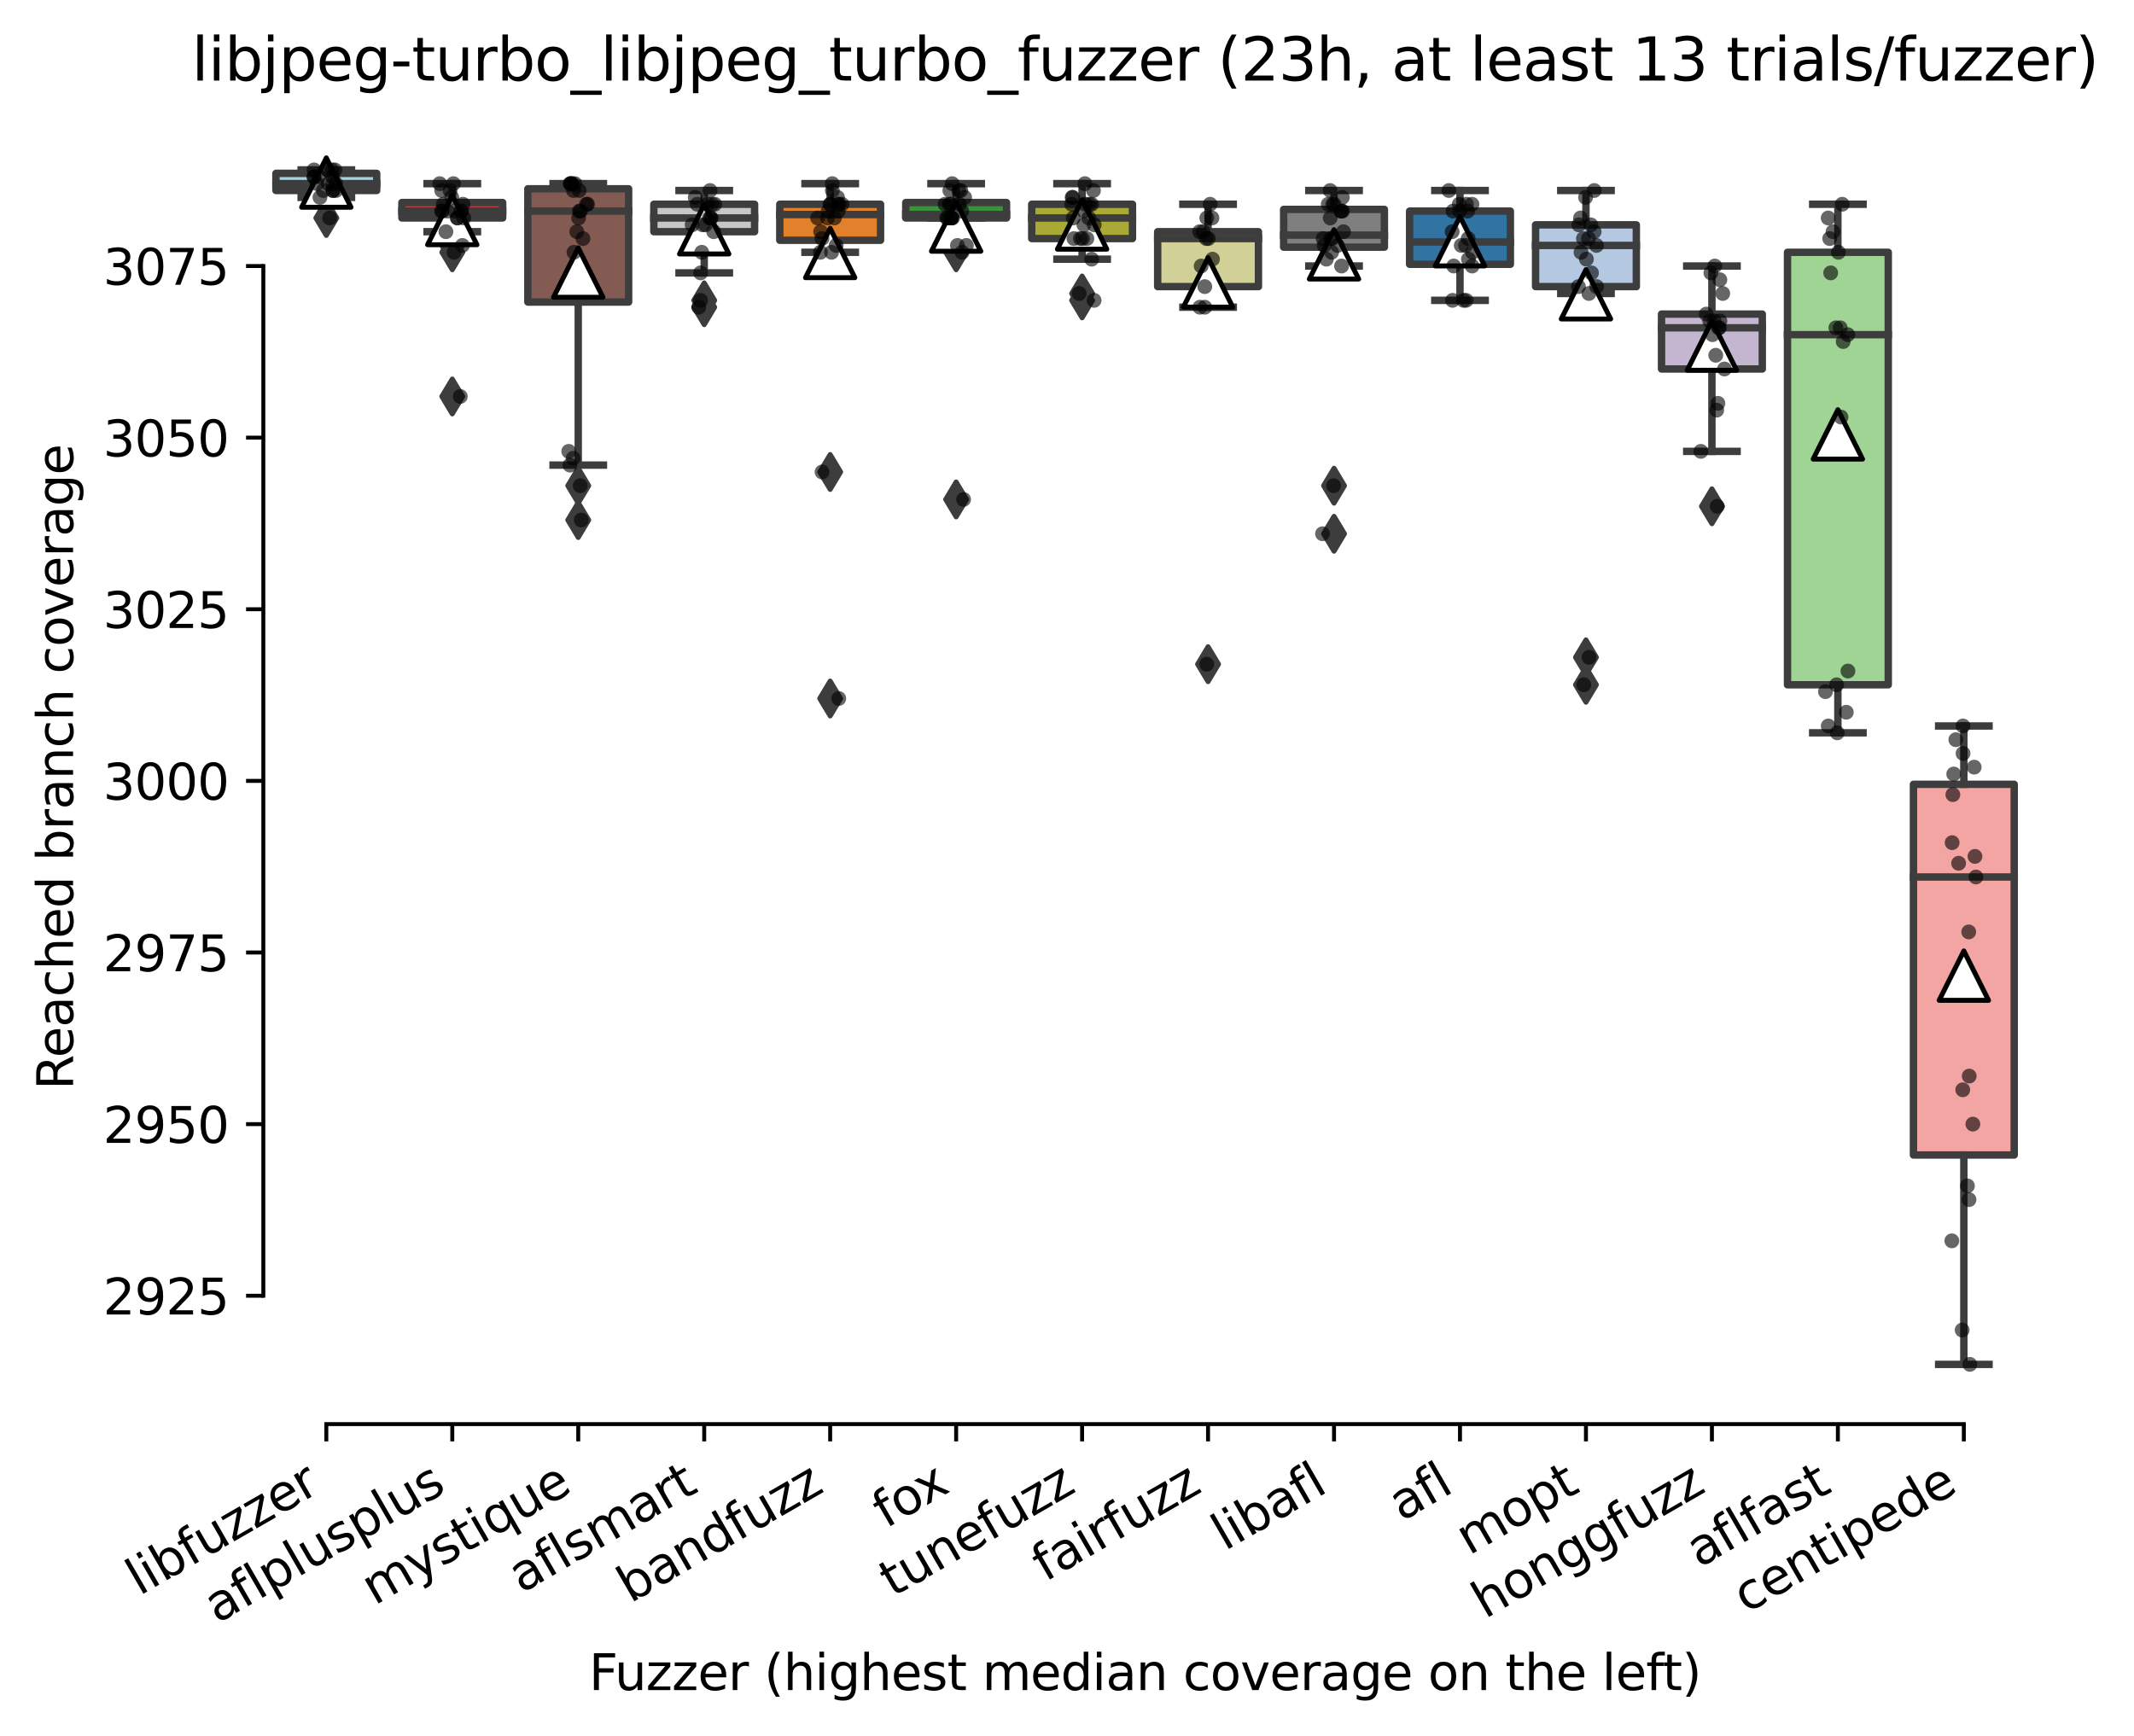 <?xml version="1.0" encoding="utf-8" standalone="no"?>
<!DOCTYPE svg PUBLIC "-//W3C//DTD SVG 1.1//EN"
  "http://www.w3.org/Graphics/SVG/1.1/DTD/svg11.dtd">
<svg xmlns:xlink="http://www.w3.org/1999/xlink" width="432.152pt" height="351.576pt" viewBox="0 0 432.152 351.576" xmlns="http://www.w3.org/2000/svg" version="1.1">
 <defs>
  <style type="text/css">*{stroke-linejoin: round; stroke-linecap: butt}</style>
 </defs>
 <g id="figure_1">
  <g id="patch_1">
   <path d="M 0 351.576 
L 432.152 351.576 
L 432.152 0 
L 0 0 
z
" style="fill: #ffffff"/>
  </g>
  <g id="axes_1">
   <g id="patch_2">
    <path d="M 53.328 288.43 
L 410.448 288.43 
L 410.448 22.318 
L 53.328 22.318 
z
" style="fill: #ffffff"/>
   </g>
   <g id="patch_3">
    <path d="M 55.879 38.585 
L 76.286 38.585 
L 76.286 35.109 
L 55.879 35.109 
L 55.879 38.585 
z
" clip-path="url(#p802fd7afa5)" style="fill: #a7d4dc; stroke: #3d3d3d; stroke-width: 1.5; stroke-linejoin: miter"/>
   </g>
   <g id="patch_4">
    <path d="M 81.388 44.147 
L 101.794 44.147 
L 101.794 41.018 
L 81.388 41.018 
L 81.388 44.147 
z
" clip-path="url(#p802fd7afa5)" style="fill: #c03d3e; stroke: #3d3d3d; stroke-width: 1.5; stroke-linejoin: miter"/>
   </g>
   <g id="patch_5">
    <path d="M 106.896 61.178 
L 127.303 61.178 
L 127.303 38.238 
L 106.896 38.238 
L 106.896 61.178 
z
" clip-path="url(#p802fd7afa5)" style="fill: #845b53; stroke: #3d3d3d; stroke-width: 1.5; stroke-linejoin: miter"/>
   </g>
   <g id="patch_6">
    <path d="M 132.405 46.927 
L 152.812 46.927 
L 152.812 41.366 
L 132.405 41.366 
L 132.405 46.927 
z
" clip-path="url(#p802fd7afa5)" style="fill: #c7c7c7; stroke: #3d3d3d; stroke-width: 1.5; stroke-linejoin: miter"/>
   </g>
   <g id="patch_7">
    <path d="M 157.913 48.665 
L 178.32 48.665 
L 178.32 41.366 
L 157.913 41.366 
L 157.913 48.665 
z
" clip-path="url(#p802fd7afa5)" style="fill: #e1812c; stroke: #3d3d3d; stroke-width: 1.5; stroke-linejoin: miter"/>
   </g>
   <g id="patch_8">
    <path d="M 183.422 44.147 
L 203.829 44.147 
L 203.829 41.018 
L 183.422 41.018 
L 183.422 44.147 
z
" clip-path="url(#p802fd7afa5)" style="fill: #3a923a; stroke: #3d3d3d; stroke-width: 1.5; stroke-linejoin: miter"/>
   </g>
   <g id="patch_9">
    <path d="M 208.93 48.318 
L 229.337 48.318 
L 229.337 41.366 
L 208.93 41.366 
L 208.93 48.318 
z
" clip-path="url(#p802fd7afa5)" style="fill: #a9aa35; stroke: #3d3d3d; stroke-width: 1.5; stroke-linejoin: miter"/>
   </g>
   <g id="patch_10">
    <path d="M 234.439 58.05 
L 254.846 58.05 
L 254.846 46.927 
L 234.439 46.927 
L 234.439 58.05 
z
" clip-path="url(#p802fd7afa5)" style="fill: #d1d197; stroke: #3d3d3d; stroke-width: 1.5; stroke-linejoin: miter"/>
   </g>
   <g id="patch_11">
    <path d="M 259.948 50.056 
L 280.354 50.056 
L 280.354 42.409 
L 259.948 42.409 
L 259.948 50.056 
z
" clip-path="url(#p802fd7afa5)" style="fill: #7f7f7f; stroke: #3d3d3d; stroke-width: 1.5; stroke-linejoin: miter"/>
   </g>
   <g id="patch_12">
    <path d="M 285.456 53.531 
L 305.863 53.531 
L 305.863 42.756 
L 285.456 42.756 
L 285.456 53.531 
z
" clip-path="url(#p802fd7afa5)" style="fill: #3274a1; stroke: #3d3d3d; stroke-width: 1.5; stroke-linejoin: miter"/>
   </g>
   <g id="patch_13">
    <path d="M 310.965 58.05 
L 331.372 58.05 
L 331.372 45.537 
L 310.965 45.537 
L 310.965 58.05 
z
" clip-path="url(#p802fd7afa5)" style="fill: #b5c8e1; stroke: #3d3d3d; stroke-width: 1.5; stroke-linejoin: miter"/>
   </g>
   <g id="patch_14">
    <path d="M 336.473 74.734 
L 356.88 74.734 
L 356.88 63.611 
L 336.473 63.611 
L 336.473 74.734 
z
" clip-path="url(#p802fd7afa5)" style="fill: #c4b5d0; stroke: #3d3d3d; stroke-width: 1.5; stroke-linejoin: miter"/>
   </g>
   <g id="patch_15">
    <path d="M 361.982 138.69 
L 382.389 138.69 
L 382.389 51.098 
L 361.982 51.098 
L 361.982 138.69 
z
" clip-path="url(#p802fd7afa5)" style="fill: #9fd495; stroke: #3d3d3d; stroke-width: 1.5; stroke-linejoin: miter"/>
   </g>
   <g id="patch_16">
    <path d="M 387.49 233.929 
L 407.897 233.929 
L 407.897 158.85 
L 387.49 158.85 
L 387.49 233.929 
z
" clip-path="url(#p802fd7afa5)" style="fill: #f2a5a3; stroke: #3d3d3d; stroke-width: 1.5; stroke-linejoin: miter"/>
   </g>
   <g id="matplotlib.axis_1">
    <g id="xtick_1">
     <g id="line2d_1">
      <defs>
       <path id="mc6a6bedb4c" d="M 0 0 
L 0 3.5 
" style="stroke: #000000; stroke-width: 0.8"/>
      </defs>
      <g>
       <use xlink:href="#mc6a6bedb4c" x="66.082" y="288.43" style="stroke: #000000; stroke-width: 0.8"/>
      </g>
     </g>
     <g id="text_1">
      <!-- libfuzzer -->
      <g transform="translate(28.216 323.272) rotate(-30) scale(0.1 -0.1)">
       <defs>
        <path id="DejaVuSans-6c" d="M 603 4863 
L 1178 4863 
L 1178 0 
L 603 0 
L 603 4863 
z
" transform="scale(0.016)"/>
        <path id="DejaVuSans-69" d="M 603 3500 
L 1178 3500 
L 1178 0 
L 603 0 
L 603 3500 
z
M 603 4863 
L 1178 4863 
L 1178 4134 
L 603 4134 
L 603 4863 
z
" transform="scale(0.016)"/>
        <path id="DejaVuSans-62" d="M 3116 1747 
Q 3116 2381 2855 2742 
Q 2594 3103 2138 3103 
Q 1681 3103 1420 2742 
Q 1159 2381 1159 1747 
Q 1159 1113 1420 752 
Q 1681 391 2138 391 
Q 2594 391 2855 752 
Q 3116 1113 3116 1747 
z
M 1159 2969 
Q 1341 3281 1617 3432 
Q 1894 3584 2278 3584 
Q 2916 3584 3314 3078 
Q 3713 2572 3713 1747 
Q 3713 922 3314 415 
Q 2916 -91 2278 -91 
Q 1894 -91 1617 61 
Q 1341 213 1159 525 
L 1159 0 
L 581 0 
L 581 4863 
L 1159 4863 
L 1159 2969 
z
" transform="scale(0.016)"/>
        <path id="DejaVuSans-66" d="M 2375 4863 
L 2375 4384 
L 1825 4384 
Q 1516 4384 1395 4259 
Q 1275 4134 1275 3809 
L 1275 3500 
L 2222 3500 
L 2222 3053 
L 1275 3053 
L 1275 0 
L 697 0 
L 697 3053 
L 147 3053 
L 147 3500 
L 697 3500 
L 697 3744 
Q 697 4328 969 4595 
Q 1241 4863 1831 4863 
L 2375 4863 
z
" transform="scale(0.016)"/>
        <path id="DejaVuSans-75" d="M 544 1381 
L 544 3500 
L 1119 3500 
L 1119 1403 
Q 1119 906 1312 657 
Q 1506 409 1894 409 
Q 2359 409 2629 706 
Q 2900 1003 2900 1516 
L 2900 3500 
L 3475 3500 
L 3475 0 
L 2900 0 
L 2900 538 
Q 2691 219 2414 64 
Q 2138 -91 1772 -91 
Q 1169 -91 856 284 
Q 544 659 544 1381 
z
M 1991 3584 
L 1991 3584 
z
" transform="scale(0.016)"/>
        <path id="DejaVuSans-7a" d="M 353 3500 
L 3084 3500 
L 3084 2975 
L 922 459 
L 3084 459 
L 3084 0 
L 275 0 
L 275 525 
L 2438 3041 
L 353 3041 
L 353 3500 
z
" transform="scale(0.016)"/>
        <path id="DejaVuSans-65" d="M 3597 1894 
L 3597 1613 
L 953 1613 
Q 991 1019 1311 708 
Q 1631 397 2203 397 
Q 2534 397 2845 478 
Q 3156 559 3463 722 
L 3463 178 
Q 3153 47 2828 -22 
Q 2503 -91 2169 -91 
Q 1331 -91 842 396 
Q 353 884 353 1716 
Q 353 2575 817 3079 
Q 1281 3584 2069 3584 
Q 2775 3584 3186 3129 
Q 3597 2675 3597 1894 
z
M 3022 2063 
Q 3016 2534 2758 2815 
Q 2500 3097 2075 3097 
Q 1594 3097 1305 2825 
Q 1016 2553 972 2059 
L 3022 2063 
z
" transform="scale(0.016)"/>
        <path id="DejaVuSans-72" d="M 2631 2963 
Q 2534 3019 2420 3045 
Q 2306 3072 2169 3072 
Q 1681 3072 1420 2755 
Q 1159 2438 1159 1844 
L 1159 0 
L 581 0 
L 581 3500 
L 1159 3500 
L 1159 2956 
Q 1341 3275 1631 3429 
Q 1922 3584 2338 3584 
Q 2397 3584 2469 3576 
Q 2541 3569 2628 3553 
L 2631 2963 
z
" transform="scale(0.016)"/>
       </defs>
       <use xlink:href="#DejaVuSans-6c"/>
       <use xlink:href="#DejaVuSans-69" x="27.783"/>
       <use xlink:href="#DejaVuSans-62" x="55.566"/>
       <use xlink:href="#DejaVuSans-66" x="119.043"/>
       <use xlink:href="#DejaVuSans-75" x="154.248"/>
       <use xlink:href="#DejaVuSans-7a" x="217.627"/>
       <use xlink:href="#DejaVuSans-7a" x="270.117"/>
       <use xlink:href="#DejaVuSans-65" x="322.607"/>
       <use xlink:href="#DejaVuSans-72" x="384.131"/>
      </g>
     </g>
    </g>
    <g id="xtick_2">
     <g id="line2d_2">
      <g>
       <use xlink:href="#mc6a6bedb4c" x="91.591" y="288.43" style="stroke: #000000; stroke-width: 0.8"/>
      </g>
     </g>
     <g id="text_2">
      <!-- aflplusplus -->
      <g transform="translate(43.982 328.897) rotate(-30) scale(0.1 -0.1)">
       <defs>
        <path id="DejaVuSans-61" d="M 2194 1759 
Q 1497 1759 1228 1600 
Q 959 1441 959 1056 
Q 959 750 1161 570 
Q 1363 391 1709 391 
Q 2188 391 2477 730 
Q 2766 1069 2766 1631 
L 2766 1759 
L 2194 1759 
z
M 3341 1997 
L 3341 0 
L 2766 0 
L 2766 531 
Q 2569 213 2275 61 
Q 1981 -91 1556 -91 
Q 1019 -91 701 211 
Q 384 513 384 1019 
Q 384 1609 779 1909 
Q 1175 2209 1959 2209 
L 2766 2209 
L 2766 2266 
Q 2766 2663 2505 2880 
Q 2244 3097 1772 3097 
Q 1472 3097 1187 3025 
Q 903 2953 641 2809 
L 641 3341 
Q 956 3463 1253 3523 
Q 1550 3584 1831 3584 
Q 2591 3584 2966 3190 
Q 3341 2797 3341 1997 
z
" transform="scale(0.016)"/>
        <path id="DejaVuSans-70" d="M 1159 525 
L 1159 -1331 
L 581 -1331 
L 581 3500 
L 1159 3500 
L 1159 2969 
Q 1341 3281 1617 3432 
Q 1894 3584 2278 3584 
Q 2916 3584 3314 3078 
Q 3713 2572 3713 1747 
Q 3713 922 3314 415 
Q 2916 -91 2278 -91 
Q 1894 -91 1617 61 
Q 1341 213 1159 525 
z
M 3116 1747 
Q 3116 2381 2855 2742 
Q 2594 3103 2138 3103 
Q 1681 3103 1420 2742 
Q 1159 2381 1159 1747 
Q 1159 1113 1420 752 
Q 1681 391 2138 391 
Q 2594 391 2855 752 
Q 3116 1113 3116 1747 
z
" transform="scale(0.016)"/>
        <path id="DejaVuSans-73" d="M 2834 3397 
L 2834 2853 
Q 2591 2978 2328 3040 
Q 2066 3103 1784 3103 
Q 1356 3103 1142 2972 
Q 928 2841 928 2578 
Q 928 2378 1081 2264 
Q 1234 2150 1697 2047 
L 1894 2003 
Q 2506 1872 2764 1633 
Q 3022 1394 3022 966 
Q 3022 478 2636 193 
Q 2250 -91 1575 -91 
Q 1294 -91 989 -36 
Q 684 19 347 128 
L 347 722 
Q 666 556 975 473 
Q 1284 391 1588 391 
Q 1994 391 2212 530 
Q 2431 669 2431 922 
Q 2431 1156 2273 1281 
Q 2116 1406 1581 1522 
L 1381 1569 
Q 847 1681 609 1914 
Q 372 2147 372 2553 
Q 372 3047 722 3315 
Q 1072 3584 1716 3584 
Q 2034 3584 2315 3537 
Q 2597 3491 2834 3397 
z
" transform="scale(0.016)"/>
       </defs>
       <use xlink:href="#DejaVuSans-61"/>
       <use xlink:href="#DejaVuSans-66" x="61.279"/>
       <use xlink:href="#DejaVuSans-6c" x="96.484"/>
       <use xlink:href="#DejaVuSans-70" x="124.268"/>
       <use xlink:href="#DejaVuSans-6c" x="187.744"/>
       <use xlink:href="#DejaVuSans-75" x="215.527"/>
       <use xlink:href="#DejaVuSans-73" x="278.906"/>
       <use xlink:href="#DejaVuSans-70" x="331.006"/>
       <use xlink:href="#DejaVuSans-6c" x="394.482"/>
       <use xlink:href="#DejaVuSans-75" x="422.266"/>
       <use xlink:href="#DejaVuSans-73" x="485.645"/>
      </g>
     </g>
    </g>
    <g id="xtick_3">
     <g id="line2d_3">
      <g>
       <use xlink:href="#mc6a6bedb4c" x="117.1" y="288.43" style="stroke: #000000; stroke-width: 0.8"/>
      </g>
     </g>
     <g id="text_3">
      <!-- mystique -->
      <g transform="translate(75.871 325.214) rotate(-30) scale(0.1 -0.1)">
       <defs>
        <path id="DejaVuSans-6d" d="M 3328 2828 
Q 3544 3216 3844 3400 
Q 4144 3584 4550 3584 
Q 5097 3584 5394 3201 
Q 5691 2819 5691 2113 
L 5691 0 
L 5113 0 
L 5113 2094 
Q 5113 2597 4934 2840 
Q 4756 3084 4391 3084 
Q 3944 3084 3684 2787 
Q 3425 2491 3425 1978 
L 3425 0 
L 2847 0 
L 2847 2094 
Q 2847 2600 2669 2842 
Q 2491 3084 2119 3084 
Q 1678 3084 1418 2786 
Q 1159 2488 1159 1978 
L 1159 0 
L 581 0 
L 581 3500 
L 1159 3500 
L 1159 2956 
Q 1356 3278 1631 3431 
Q 1906 3584 2284 3584 
Q 2666 3584 2933 3390 
Q 3200 3197 3328 2828 
z
" transform="scale(0.016)"/>
        <path id="DejaVuSans-79" d="M 2059 -325 
Q 1816 -950 1584 -1140 
Q 1353 -1331 966 -1331 
L 506 -1331 
L 506 -850 
L 844 -850 
Q 1081 -850 1212 -737 
Q 1344 -625 1503 -206 
L 1606 56 
L 191 3500 
L 800 3500 
L 1894 763 
L 2988 3500 
L 3597 3500 
L 2059 -325 
z
" transform="scale(0.016)"/>
        <path id="DejaVuSans-74" d="M 1172 4494 
L 1172 3500 
L 2356 3500 
L 2356 3053 
L 1172 3053 
L 1172 1153 
Q 1172 725 1289 603 
Q 1406 481 1766 481 
L 2356 481 
L 2356 0 
L 1766 0 
Q 1100 0 847 248 
Q 594 497 594 1153 
L 594 3053 
L 172 3053 
L 172 3500 
L 594 3500 
L 594 4494 
L 1172 4494 
z
" transform="scale(0.016)"/>
        <path id="DejaVuSans-71" d="M 947 1747 
Q 947 1113 1208 752 
Q 1469 391 1925 391 
Q 2381 391 2643 752 
Q 2906 1113 2906 1747 
Q 2906 2381 2643 2742 
Q 2381 3103 1925 3103 
Q 1469 3103 1208 2742 
Q 947 2381 947 1747 
z
M 2906 525 
Q 2725 213 2448 61 
Q 2172 -91 1784 -91 
Q 1150 -91 751 415 
Q 353 922 353 1747 
Q 353 2572 751 3078 
Q 1150 3584 1784 3584 
Q 2172 3584 2448 3432 
Q 2725 3281 2906 2969 
L 2906 3500 
L 3481 3500 
L 3481 -1331 
L 2906 -1331 
L 2906 525 
z
" transform="scale(0.016)"/>
       </defs>
       <use xlink:href="#DejaVuSans-6d"/>
       <use xlink:href="#DejaVuSans-79" x="97.412"/>
       <use xlink:href="#DejaVuSans-73" x="156.592"/>
       <use xlink:href="#DejaVuSans-74" x="208.691"/>
       <use xlink:href="#DejaVuSans-69" x="247.9"/>
       <use xlink:href="#DejaVuSans-71" x="275.684"/>
       <use xlink:href="#DejaVuSans-75" x="339.16"/>
       <use xlink:href="#DejaVuSans-65" x="402.539"/>
      </g>
     </g>
    </g>
    <g id="xtick_4">
     <g id="line2d_4">
      <g>
       <use xlink:href="#mc6a6bedb4c" x="142.608" y="288.43" style="stroke: #000000; stroke-width: 0.8"/>
      </g>
     </g>
     <g id="text_4">
      <!-- aflsmart -->
      <g transform="translate(105.597 322.779) rotate(-30) scale(0.1 -0.1)">
       <use xlink:href="#DejaVuSans-61"/>
       <use xlink:href="#DejaVuSans-66" x="61.279"/>
       <use xlink:href="#DejaVuSans-6c" x="96.484"/>
       <use xlink:href="#DejaVuSans-73" x="124.268"/>
       <use xlink:href="#DejaVuSans-6d" x="176.367"/>
       <use xlink:href="#DejaVuSans-61" x="273.779"/>
       <use xlink:href="#DejaVuSans-72" x="335.059"/>
       <use xlink:href="#DejaVuSans-74" x="376.172"/>
      </g>
     </g>
    </g>
    <g id="xtick_5">
     <g id="line2d_5">
      <g>
       <use xlink:href="#mc6a6bedb4c" x="168.117" y="288.43" style="stroke: #000000; stroke-width: 0.8"/>
      </g>
     </g>
     <g id="text_5">
      <!-- bandfuzz -->
      <g transform="translate(127.658 324.769) rotate(-30) scale(0.1 -0.1)">
       <defs>
        <path id="DejaVuSans-6e" d="M 3513 2113 
L 3513 0 
L 2938 0 
L 2938 2094 
Q 2938 2591 2744 2837 
Q 2550 3084 2163 3084 
Q 1697 3084 1428 2787 
Q 1159 2491 1159 1978 
L 1159 0 
L 581 0 
L 581 3500 
L 1159 3500 
L 1159 2956 
Q 1366 3272 1645 3428 
Q 1925 3584 2291 3584 
Q 2894 3584 3203 3211 
Q 3513 2838 3513 2113 
z
" transform="scale(0.016)"/>
        <path id="DejaVuSans-64" d="M 2906 2969 
L 2906 4863 
L 3481 4863 
L 3481 0 
L 2906 0 
L 2906 525 
Q 2725 213 2448 61 
Q 2172 -91 1784 -91 
Q 1150 -91 751 415 
Q 353 922 353 1747 
Q 353 2572 751 3078 
Q 1150 3584 1784 3584 
Q 2172 3584 2448 3432 
Q 2725 3281 2906 2969 
z
M 947 1747 
Q 947 1113 1208 752 
Q 1469 391 1925 391 
Q 2381 391 2643 752 
Q 2906 1113 2906 1747 
Q 2906 2381 2643 2742 
Q 2381 3103 1925 3103 
Q 1469 3103 1208 2742 
Q 947 2381 947 1747 
z
" transform="scale(0.016)"/>
       </defs>
       <use xlink:href="#DejaVuSans-62"/>
       <use xlink:href="#DejaVuSans-61" x="63.477"/>
       <use xlink:href="#DejaVuSans-6e" x="124.756"/>
       <use xlink:href="#DejaVuSans-64" x="188.135"/>
       <use xlink:href="#DejaVuSans-66" x="251.611"/>
       <use xlink:href="#DejaVuSans-75" x="286.816"/>
       <use xlink:href="#DejaVuSans-7a" x="350.195"/>
       <use xlink:href="#DejaVuSans-7a" x="402.686"/>
      </g>
     </g>
    </g>
    <g id="xtick_6">
     <g id="line2d_6">
      <g>
       <use xlink:href="#mc6a6bedb4c" x="193.625" y="288.43" style="stroke: #000000; stroke-width: 0.8"/>
      </g>
     </g>
     <g id="text_6">
      <!-- fox -->
      <g transform="translate(179.383 309.633) rotate(-30) scale(0.1 -0.1)">
       <defs>
        <path id="DejaVuSans-6f" d="M 1959 3097 
Q 1497 3097 1228 2736 
Q 959 2375 959 1747 
Q 959 1119 1226 758 
Q 1494 397 1959 397 
Q 2419 397 2687 759 
Q 2956 1122 2956 1747 
Q 2956 2369 2687 2733 
Q 2419 3097 1959 3097 
z
M 1959 3584 
Q 2709 3584 3137 3096 
Q 3566 2609 3566 1747 
Q 3566 888 3137 398 
Q 2709 -91 1959 -91 
Q 1206 -91 779 398 
Q 353 888 353 1747 
Q 353 2609 779 3096 
Q 1206 3584 1959 3584 
z
" transform="scale(0.016)"/>
        <path id="DejaVuSans-78" d="M 3513 3500 
L 2247 1797 
L 3578 0 
L 2900 0 
L 1881 1375 
L 863 0 
L 184 0 
L 1544 1831 
L 300 3500 
L 978 3500 
L 1906 2253 
L 2834 3500 
L 3513 3500 
z
" transform="scale(0.016)"/>
       </defs>
       <use xlink:href="#DejaVuSans-66"/>
       <use xlink:href="#DejaVuSans-6f" x="35.205"/>
       <use xlink:href="#DejaVuSans-78" x="93.262"/>
      </g>
     </g>
    </g>
    <g id="xtick_7">
     <g id="line2d_7">
      <g>
       <use xlink:href="#mc6a6bedb4c" x="219.134" y="288.43" style="stroke: #000000; stroke-width: 0.8"/>
      </g>
     </g>
     <g id="text_7">
      <!-- tunefuzz -->
      <g transform="translate(180.766 323.562) rotate(-30) scale(0.1 -0.1)">
       <use xlink:href="#DejaVuSans-74"/>
       <use xlink:href="#DejaVuSans-75" x="39.209"/>
       <use xlink:href="#DejaVuSans-6e" x="102.588"/>
       <use xlink:href="#DejaVuSans-65" x="165.967"/>
       <use xlink:href="#DejaVuSans-66" x="227.49"/>
       <use xlink:href="#DejaVuSans-75" x="262.695"/>
       <use xlink:href="#DejaVuSans-7a" x="326.074"/>
       <use xlink:href="#DejaVuSans-7a" x="378.564"/>
      </g>
     </g>
    </g>
    <g id="xtick_8">
     <g id="line2d_8">
      <g>
       <use xlink:href="#mc6a6bedb4c" x="244.642" y="288.43" style="stroke: #000000; stroke-width: 0.8"/>
      </g>
     </g>
     <g id="text_8">
      <!-- fairfuzz -->
      <g transform="translate(211.653 320.457) rotate(-30) scale(0.1 -0.1)">
       <use xlink:href="#DejaVuSans-66"/>
       <use xlink:href="#DejaVuSans-61" x="35.205"/>
       <use xlink:href="#DejaVuSans-69" x="96.484"/>
       <use xlink:href="#DejaVuSans-72" x="124.268"/>
       <use xlink:href="#DejaVuSans-66" x="165.381"/>
       <use xlink:href="#DejaVuSans-75" x="200.586"/>
       <use xlink:href="#DejaVuSans-7a" x="263.965"/>
       <use xlink:href="#DejaVuSans-7a" x="316.455"/>
      </g>
     </g>
    </g>
    <g id="xtick_9">
     <g id="line2d_9">
      <g>
       <use xlink:href="#mc6a6bedb4c" x="270.151" y="288.43" style="stroke: #000000; stroke-width: 0.8"/>
      </g>
     </g>
     <g id="text_9">
      <!-- libafl -->
      <g transform="translate(248.04 314.176) rotate(-30) scale(0.1 -0.1)">
       <use xlink:href="#DejaVuSans-6c"/>
       <use xlink:href="#DejaVuSans-69" x="27.783"/>
       <use xlink:href="#DejaVuSans-62" x="55.566"/>
       <use xlink:href="#DejaVuSans-61" x="119.043"/>
       <use xlink:href="#DejaVuSans-66" x="180.322"/>
       <use xlink:href="#DejaVuSans-6c" x="215.527"/>
      </g>
     </g>
    </g>
    <g id="xtick_10">
     <g id="line2d_10">
      <g>
       <use xlink:href="#mc6a6bedb4c" x="295.66" y="288.43" style="stroke: #000000; stroke-width: 0.8"/>
      </g>
     </g>
     <g id="text_10">
      <!-- afl -->
      <g transform="translate(283.858 308.224) rotate(-30) scale(0.1 -0.1)">
       <use xlink:href="#DejaVuSans-61"/>
       <use xlink:href="#DejaVuSans-66" x="61.279"/>
       <use xlink:href="#DejaVuSans-6c" x="96.484"/>
      </g>
     </g>
    </g>
    <g id="xtick_11">
     <g id="line2d_11">
      <g>
       <use xlink:href="#mc6a6bedb4c" x="321.168" y="288.43" style="stroke: #000000; stroke-width: 0.8"/>
      </g>
     </g>
     <g id="text_11">
      <!-- mopt -->
      <g transform="translate(297.501 315.075) rotate(-30) scale(0.1 -0.1)">
       <use xlink:href="#DejaVuSans-6d"/>
       <use xlink:href="#DejaVuSans-6f" x="97.412"/>
       <use xlink:href="#DejaVuSans-70" x="158.594"/>
       <use xlink:href="#DejaVuSans-74" x="222.07"/>
      </g>
     </g>
    </g>
    <g id="xtick_12">
     <g id="line2d_12">
      <g>
       <use xlink:href="#mc6a6bedb4c" x="346.677" y="288.43" style="stroke: #000000; stroke-width: 0.8"/>
      </g>
     </g>
     <g id="text_12">
      <!-- honggfuzz -->
      <g transform="translate(300.737 327.933) rotate(-30) scale(0.1 -0.1)">
       <defs>
        <path id="DejaVuSans-68" d="M 3513 2113 
L 3513 0 
L 2938 0 
L 2938 2094 
Q 2938 2591 2744 2837 
Q 2550 3084 2163 3084 
Q 1697 3084 1428 2787 
Q 1159 2491 1159 1978 
L 1159 0 
L 581 0 
L 581 4863 
L 1159 4863 
L 1159 2956 
Q 1366 3272 1645 3428 
Q 1925 3584 2291 3584 
Q 2894 3584 3203 3211 
Q 3513 2838 3513 2113 
z
" transform="scale(0.016)"/>
        <path id="DejaVuSans-67" d="M 2906 1791 
Q 2906 2416 2648 2759 
Q 2391 3103 1925 3103 
Q 1463 3103 1205 2759 
Q 947 2416 947 1791 
Q 947 1169 1205 825 
Q 1463 481 1925 481 
Q 2391 481 2648 825 
Q 2906 1169 2906 1791 
z
M 3481 434 
Q 3481 -459 3084 -895 
Q 2688 -1331 1869 -1331 
Q 1566 -1331 1297 -1286 
Q 1028 -1241 775 -1147 
L 775 -588 
Q 1028 -725 1275 -790 
Q 1522 -856 1778 -856 
Q 2344 -856 2625 -561 
Q 2906 -266 2906 331 
L 2906 616 
Q 2728 306 2450 153 
Q 2172 0 1784 0 
Q 1141 0 747 490 
Q 353 981 353 1791 
Q 353 2603 747 3093 
Q 1141 3584 1784 3584 
Q 2172 3584 2450 3431 
Q 2728 3278 2906 2969 
L 2906 3500 
L 3481 3500 
L 3481 434 
z
" transform="scale(0.016)"/>
       </defs>
       <use xlink:href="#DejaVuSans-68"/>
       <use xlink:href="#DejaVuSans-6f" x="63.379"/>
       <use xlink:href="#DejaVuSans-6e" x="124.561"/>
       <use xlink:href="#DejaVuSans-67" x="187.939"/>
       <use xlink:href="#DejaVuSans-67" x="251.416"/>
       <use xlink:href="#DejaVuSans-66" x="314.893"/>
       <use xlink:href="#DejaVuSans-75" x="350.098"/>
       <use xlink:href="#DejaVuSans-7a" x="413.477"/>
       <use xlink:href="#DejaVuSans-7a" x="465.967"/>
      </g>
     </g>
    </g>
    <g id="xtick_13">
     <g id="line2d_13">
      <g>
       <use xlink:href="#mc6a6bedb4c" x="372.185" y="288.43" style="stroke: #000000; stroke-width: 0.8"/>
      </g>
     </g>
     <g id="text_13">
      <!-- aflfast -->
      <g transform="translate(344.121 317.613) rotate(-30) scale(0.1 -0.1)">
       <use xlink:href="#DejaVuSans-61"/>
       <use xlink:href="#DejaVuSans-66" x="61.279"/>
       <use xlink:href="#DejaVuSans-6c" x="96.484"/>
       <use xlink:href="#DejaVuSans-66" x="124.268"/>
       <use xlink:href="#DejaVuSans-61" x="159.473"/>
       <use xlink:href="#DejaVuSans-73" x="220.752"/>
       <use xlink:href="#DejaVuSans-74" x="272.852"/>
      </g>
     </g>
    </g>
    <g id="xtick_14">
     <g id="line2d_14">
      <g>
       <use xlink:href="#mc6a6bedb4c" x="397.694" y="288.43" style="stroke: #000000; stroke-width: 0.8"/>
      </g>
     </g>
     <g id="text_14">
      <!-- centipede -->
      <g transform="translate(353.621 326.856) rotate(-30) scale(0.1 -0.1)">
       <defs>
        <path id="DejaVuSans-63" d="M 3122 3366 
L 3122 2828 
Q 2878 2963 2633 3030 
Q 2388 3097 2138 3097 
Q 1578 3097 1268 2742 
Q 959 2388 959 1747 
Q 959 1106 1268 751 
Q 1578 397 2138 397 
Q 2388 397 2633 464 
Q 2878 531 3122 666 
L 3122 134 
Q 2881 22 2623 -34 
Q 2366 -91 2075 -91 
Q 1284 -91 818 406 
Q 353 903 353 1747 
Q 353 2603 823 3093 
Q 1294 3584 2113 3584 
Q 2378 3584 2631 3529 
Q 2884 3475 3122 3366 
z
" transform="scale(0.016)"/>
       </defs>
       <use xlink:href="#DejaVuSans-63"/>
       <use xlink:href="#DejaVuSans-65" x="54.98"/>
       <use xlink:href="#DejaVuSans-6e" x="116.504"/>
       <use xlink:href="#DejaVuSans-74" x="179.883"/>
       <use xlink:href="#DejaVuSans-69" x="219.092"/>
       <use xlink:href="#DejaVuSans-70" x="246.875"/>
       <use xlink:href="#DejaVuSans-65" x="310.352"/>
       <use xlink:href="#DejaVuSans-64" x="371.875"/>
       <use xlink:href="#DejaVuSans-65" x="435.352"/>
      </g>
     </g>
    </g>
    <g id="text_15">
     <!-- Fuzzer (highest median coverage on the left) -->
     <g transform="translate(119.27 342.297) scale(0.1 -0.1)">
      <defs>
       <path id="DejaVuSans-46" d="M 628 4666 
L 3309 4666 
L 3309 4134 
L 1259 4134 
L 1259 2759 
L 3109 2759 
L 3109 2228 
L 1259 2228 
L 1259 0 
L 628 0 
L 628 4666 
z
" transform="scale(0.016)"/>
       <path id="DejaVuSans-20" transform="scale(0.016)"/>
       <path id="DejaVuSans-28" d="M 1984 4856 
Q 1566 4138 1362 3434 
Q 1159 2731 1159 2009 
Q 1159 1288 1364 580 
Q 1569 -128 1984 -844 
L 1484 -844 
Q 1016 -109 783 600 
Q 550 1309 550 2009 
Q 550 2706 781 3412 
Q 1013 4119 1484 4856 
L 1984 4856 
z
" transform="scale(0.016)"/>
       <path id="DejaVuSans-76" d="M 191 3500 
L 800 3500 
L 1894 563 
L 2988 3500 
L 3597 3500 
L 2284 0 
L 1503 0 
L 191 3500 
z
" transform="scale(0.016)"/>
       <path id="DejaVuSans-29" d="M 513 4856 
L 1013 4856 
Q 1481 4119 1714 3412 
Q 1947 2706 1947 2009 
Q 1947 1309 1714 600 
Q 1481 -109 1013 -844 
L 513 -844 
Q 928 -128 1133 580 
Q 1338 1288 1338 2009 
Q 1338 2731 1133 3434 
Q 928 4138 513 4856 
z
" transform="scale(0.016)"/>
      </defs>
      <use xlink:href="#DejaVuSans-46"/>
      <use xlink:href="#DejaVuSans-75" x="52.02"/>
      <use xlink:href="#DejaVuSans-7a" x="115.398"/>
      <use xlink:href="#DejaVuSans-7a" x="167.889"/>
      <use xlink:href="#DejaVuSans-65" x="220.379"/>
      <use xlink:href="#DejaVuSans-72" x="281.902"/>
      <use xlink:href="#DejaVuSans-20" x="323.016"/>
      <use xlink:href="#DejaVuSans-28" x="354.803"/>
      <use xlink:href="#DejaVuSans-68" x="393.816"/>
      <use xlink:href="#DejaVuSans-69" x="457.195"/>
      <use xlink:href="#DejaVuSans-67" x="484.979"/>
      <use xlink:href="#DejaVuSans-68" x="548.455"/>
      <use xlink:href="#DejaVuSans-65" x="611.834"/>
      <use xlink:href="#DejaVuSans-73" x="673.357"/>
      <use xlink:href="#DejaVuSans-74" x="725.457"/>
      <use xlink:href="#DejaVuSans-20" x="764.666"/>
      <use xlink:href="#DejaVuSans-6d" x="796.453"/>
      <use xlink:href="#DejaVuSans-65" x="893.865"/>
      <use xlink:href="#DejaVuSans-64" x="955.389"/>
      <use xlink:href="#DejaVuSans-69" x="1018.865"/>
      <use xlink:href="#DejaVuSans-61" x="1046.648"/>
      <use xlink:href="#DejaVuSans-6e" x="1107.928"/>
      <use xlink:href="#DejaVuSans-20" x="1171.307"/>
      <use xlink:href="#DejaVuSans-63" x="1203.094"/>
      <use xlink:href="#DejaVuSans-6f" x="1258.074"/>
      <use xlink:href="#DejaVuSans-76" x="1319.256"/>
      <use xlink:href="#DejaVuSans-65" x="1378.436"/>
      <use xlink:href="#DejaVuSans-72" x="1439.959"/>
      <use xlink:href="#DejaVuSans-61" x="1481.072"/>
      <use xlink:href="#DejaVuSans-67" x="1542.352"/>
      <use xlink:href="#DejaVuSans-65" x="1605.828"/>
      <use xlink:href="#DejaVuSans-20" x="1667.352"/>
      <use xlink:href="#DejaVuSans-6f" x="1699.139"/>
      <use xlink:href="#DejaVuSans-6e" x="1760.32"/>
      <use xlink:href="#DejaVuSans-20" x="1823.699"/>
      <use xlink:href="#DejaVuSans-74" x="1855.486"/>
      <use xlink:href="#DejaVuSans-68" x="1894.695"/>
      <use xlink:href="#DejaVuSans-65" x="1958.074"/>
      <use xlink:href="#DejaVuSans-20" x="2019.598"/>
      <use xlink:href="#DejaVuSans-6c" x="2051.385"/>
      <use xlink:href="#DejaVuSans-65" x="2079.168"/>
      <use xlink:href="#DejaVuSans-66" x="2140.691"/>
      <use xlink:href="#DejaVuSans-74" x="2174.146"/>
      <use xlink:href="#DejaVuSans-29" x="2213.355"/>
     </g>
    </g>
   </g>
   <g id="matplotlib.axis_2">
    <g id="ytick_1">
     <g id="line2d_15">
      <defs>
       <path id="m657681bb61" d="M 0 0 
L -3.5 0 
" style="stroke: #000000; stroke-width: 0.8"/>
      </defs>
      <g>
       <use xlink:href="#m657681bb61" x="53.328" y="262.431" style="stroke: #000000; stroke-width: 0.8"/>
      </g>
     </g>
     <g id="text_16">
      <!-- 2925 -->
      <g transform="translate(20.878 266.23) scale(0.1 -0.1)">
       <defs>
        <path id="DejaVuSans-32" d="M 1228 531 
L 3431 531 
L 3431 0 
L 469 0 
L 469 531 
Q 828 903 1448 1529 
Q 2069 2156 2228 2338 
Q 2531 2678 2651 2914 
Q 2772 3150 2772 3378 
Q 2772 3750 2511 3984 
Q 2250 4219 1831 4219 
Q 1534 4219 1204 4116 
Q 875 4013 500 3803 
L 500 4441 
Q 881 4594 1212 4672 
Q 1544 4750 1819 4750 
Q 2544 4750 2975 4387 
Q 3406 4025 3406 3419 
Q 3406 3131 3298 2873 
Q 3191 2616 2906 2266 
Q 2828 2175 2409 1742 
Q 1991 1309 1228 531 
z
" transform="scale(0.016)"/>
        <path id="DejaVuSans-39" d="M 703 97 
L 703 672 
Q 941 559 1184 500 
Q 1428 441 1663 441 
Q 2288 441 2617 861 
Q 2947 1281 2994 2138 
Q 2813 1869 2534 1725 
Q 2256 1581 1919 1581 
Q 1219 1581 811 2004 
Q 403 2428 403 3163 
Q 403 3881 828 4315 
Q 1253 4750 1959 4750 
Q 2769 4750 3195 4129 
Q 3622 3509 3622 2328 
Q 3622 1225 3098 567 
Q 2575 -91 1691 -91 
Q 1453 -91 1209 -44 
Q 966 3 703 97 
z
M 1959 2075 
Q 2384 2075 2632 2365 
Q 2881 2656 2881 3163 
Q 2881 3666 2632 3958 
Q 2384 4250 1959 4250 
Q 1534 4250 1286 3958 
Q 1038 3666 1038 3163 
Q 1038 2656 1286 2365 
Q 1534 2075 1959 2075 
z
" transform="scale(0.016)"/>
        <path id="DejaVuSans-35" d="M 691 4666 
L 3169 4666 
L 3169 4134 
L 1269 4134 
L 1269 2991 
Q 1406 3038 1543 3061 
Q 1681 3084 1819 3084 
Q 2600 3084 3056 2656 
Q 3513 2228 3513 1497 
Q 3513 744 3044 326 
Q 2575 -91 1722 -91 
Q 1428 -91 1123 -41 
Q 819 9 494 109 
L 494 744 
Q 775 591 1075 516 
Q 1375 441 1709 441 
Q 2250 441 2565 725 
Q 2881 1009 2881 1497 
Q 2881 1984 2565 2268 
Q 2250 2553 1709 2553 
Q 1456 2553 1204 2497 
Q 953 2441 691 2322 
L 691 4666 
z
" transform="scale(0.016)"/>
       </defs>
       <use xlink:href="#DejaVuSans-32"/>
       <use xlink:href="#DejaVuSans-39" x="63.623"/>
       <use xlink:href="#DejaVuSans-32" x="127.246"/>
       <use xlink:href="#DejaVuSans-35" x="190.869"/>
      </g>
     </g>
    </g>
    <g id="ytick_2">
     <g id="line2d_16">
      <g>
       <use xlink:href="#m657681bb61" x="53.328" y="227.672" style="stroke: #000000; stroke-width: 0.8"/>
      </g>
     </g>
     <g id="text_17">
      <!-- 2950 -->
      <g transform="translate(20.878 231.471) scale(0.1 -0.1)">
       <defs>
        <path id="DejaVuSans-30" d="M 2034 4250 
Q 1547 4250 1301 3770 
Q 1056 3291 1056 2328 
Q 1056 1369 1301 889 
Q 1547 409 2034 409 
Q 2525 409 2770 889 
Q 3016 1369 3016 2328 
Q 3016 3291 2770 3770 
Q 2525 4250 2034 4250 
z
M 2034 4750 
Q 2819 4750 3233 4129 
Q 3647 3509 3647 2328 
Q 3647 1150 3233 529 
Q 2819 -91 2034 -91 
Q 1250 -91 836 529 
Q 422 1150 422 2328 
Q 422 3509 836 4129 
Q 1250 4750 2034 4750 
z
" transform="scale(0.016)"/>
       </defs>
       <use xlink:href="#DejaVuSans-32"/>
       <use xlink:href="#DejaVuSans-39" x="63.623"/>
       <use xlink:href="#DejaVuSans-35" x="127.246"/>
       <use xlink:href="#DejaVuSans-30" x="190.869"/>
      </g>
     </g>
    </g>
    <g id="ytick_3">
     <g id="line2d_17">
      <g>
       <use xlink:href="#m657681bb61" x="53.328" y="192.913" style="stroke: #000000; stroke-width: 0.8"/>
      </g>
     </g>
     <g id="text_18">
      <!-- 2975 -->
      <g transform="translate(20.878 196.713) scale(0.1 -0.1)">
       <defs>
        <path id="DejaVuSans-37" d="M 525 4666 
L 3525 4666 
L 3525 4397 
L 1831 0 
L 1172 0 
L 2766 4134 
L 525 4134 
L 525 4666 
z
" transform="scale(0.016)"/>
       </defs>
       <use xlink:href="#DejaVuSans-32"/>
       <use xlink:href="#DejaVuSans-39" x="63.623"/>
       <use xlink:href="#DejaVuSans-37" x="127.246"/>
       <use xlink:href="#DejaVuSans-35" x="190.869"/>
      </g>
     </g>
    </g>
    <g id="ytick_4">
     <g id="line2d_18">
      <g>
       <use xlink:href="#m657681bb61" x="53.328" y="158.155" style="stroke: #000000; stroke-width: 0.8"/>
      </g>
     </g>
     <g id="text_19">
      <!-- 3000 -->
      <g transform="translate(20.878 161.954) scale(0.1 -0.1)">
       <defs>
        <path id="DejaVuSans-33" d="M 2597 2516 
Q 3050 2419 3304 2112 
Q 3559 1806 3559 1356 
Q 3559 666 3084 287 
Q 2609 -91 1734 -91 
Q 1441 -91 1130 -33 
Q 819 25 488 141 
L 488 750 
Q 750 597 1062 519 
Q 1375 441 1716 441 
Q 2309 441 2620 675 
Q 2931 909 2931 1356 
Q 2931 1769 2642 2001 
Q 2353 2234 1838 2234 
L 1294 2234 
L 1294 2753 
L 1863 2753 
Q 2328 2753 2575 2939 
Q 2822 3125 2822 3475 
Q 2822 3834 2567 4026 
Q 2313 4219 1838 4219 
Q 1578 4219 1281 4162 
Q 984 4106 628 3988 
L 628 4550 
Q 988 4650 1302 4700 
Q 1616 4750 1894 4750 
Q 2613 4750 3031 4423 
Q 3450 4097 3450 3541 
Q 3450 3153 3228 2886 
Q 3006 2619 2597 2516 
z
" transform="scale(0.016)"/>
       </defs>
       <use xlink:href="#DejaVuSans-33"/>
       <use xlink:href="#DejaVuSans-30" x="63.623"/>
       <use xlink:href="#DejaVuSans-30" x="127.246"/>
       <use xlink:href="#DejaVuSans-30" x="190.869"/>
      </g>
     </g>
    </g>
    <g id="ytick_5">
     <g id="line2d_19">
      <g>
       <use xlink:href="#m657681bb61" x="53.328" y="123.396" style="stroke: #000000; stroke-width: 0.8"/>
      </g>
     </g>
     <g id="text_20">
      <!-- 3025 -->
      <g transform="translate(20.878 127.195) scale(0.1 -0.1)">
       <use xlink:href="#DejaVuSans-33"/>
       <use xlink:href="#DejaVuSans-30" x="63.623"/>
       <use xlink:href="#DejaVuSans-32" x="127.246"/>
       <use xlink:href="#DejaVuSans-35" x="190.869"/>
      </g>
     </g>
    </g>
    <g id="ytick_6">
     <g id="line2d_20">
      <g>
       <use xlink:href="#m657681bb61" x="53.328" y="88.638" style="stroke: #000000; stroke-width: 0.8"/>
      </g>
     </g>
     <g id="text_21">
      <!-- 3050 -->
      <g transform="translate(20.878 92.437) scale(0.1 -0.1)">
       <use xlink:href="#DejaVuSans-33"/>
       <use xlink:href="#DejaVuSans-30" x="63.623"/>
       <use xlink:href="#DejaVuSans-35" x="127.246"/>
       <use xlink:href="#DejaVuSans-30" x="190.869"/>
      </g>
     </g>
    </g>
    <g id="ytick_7">
     <g id="line2d_21">
      <g>
       <use xlink:href="#m657681bb61" x="53.328" y="53.879" style="stroke: #000000; stroke-width: 0.8"/>
      </g>
     </g>
     <g id="text_22">
      <!-- 3075 -->
      <g transform="translate(20.878 57.678) scale(0.1 -0.1)">
       <use xlink:href="#DejaVuSans-33"/>
       <use xlink:href="#DejaVuSans-30" x="63.623"/>
       <use xlink:href="#DejaVuSans-37" x="127.246"/>
       <use xlink:href="#DejaVuSans-35" x="190.869"/>
      </g>
     </g>
    </g>
    <g id="text_23">
     <!-- Reached branch coverage -->
     <g transform="translate(14.798 220.706) rotate(-90) scale(0.1 -0.1)">
      <defs>
       <path id="DejaVuSans-52" d="M 2841 2188 
Q 3044 2119 3236 1894 
Q 3428 1669 3622 1275 
L 4263 0 
L 3584 0 
L 2988 1197 
Q 2756 1666 2539 1819 
Q 2322 1972 1947 1972 
L 1259 1972 
L 1259 0 
L 628 0 
L 628 4666 
L 2053 4666 
Q 2853 4666 3247 4331 
Q 3641 3997 3641 3322 
Q 3641 2881 3436 2590 
Q 3231 2300 2841 2188 
z
M 1259 4147 
L 1259 2491 
L 2053 2491 
Q 2509 2491 2742 2702 
Q 2975 2913 2975 3322 
Q 2975 3731 2742 3939 
Q 2509 4147 2053 4147 
L 1259 4147 
z
" transform="scale(0.016)"/>
      </defs>
      <use xlink:href="#DejaVuSans-52"/>
      <use xlink:href="#DejaVuSans-65" x="64.982"/>
      <use xlink:href="#DejaVuSans-61" x="126.506"/>
      <use xlink:href="#DejaVuSans-63" x="187.785"/>
      <use xlink:href="#DejaVuSans-68" x="242.766"/>
      <use xlink:href="#DejaVuSans-65" x="306.145"/>
      <use xlink:href="#DejaVuSans-64" x="367.668"/>
      <use xlink:href="#DejaVuSans-20" x="431.145"/>
      <use xlink:href="#DejaVuSans-62" x="462.932"/>
      <use xlink:href="#DejaVuSans-72" x="526.408"/>
      <use xlink:href="#DejaVuSans-61" x="567.521"/>
      <use xlink:href="#DejaVuSans-6e" x="628.801"/>
      <use xlink:href="#DejaVuSans-63" x="692.18"/>
      <use xlink:href="#DejaVuSans-68" x="747.16"/>
      <use xlink:href="#DejaVuSans-20" x="810.539"/>
      <use xlink:href="#DejaVuSans-63" x="842.326"/>
      <use xlink:href="#DejaVuSans-6f" x="897.307"/>
      <use xlink:href="#DejaVuSans-76" x="958.488"/>
      <use xlink:href="#DejaVuSans-65" x="1017.668"/>
      <use xlink:href="#DejaVuSans-72" x="1079.191"/>
      <use xlink:href="#DejaVuSans-61" x="1120.305"/>
      <use xlink:href="#DejaVuSans-67" x="1181.584"/>
      <use xlink:href="#DejaVuSans-65" x="1245.061"/>
     </g>
    </g>
   </g>
   <g id="line2d_22">
    <path d="M 66.082 38.585 
L 66.082 39.976 
" clip-path="url(#p802fd7afa5)" style="fill: none; stroke: #3d3d3d; stroke-width: 1.5; stroke-linecap: square"/>
   </g>
   <g id="line2d_23">
    <path d="M 66.082 35.109 
L 66.082 34.414 
" clip-path="url(#p802fd7afa5)" style="fill: none; stroke: #3d3d3d; stroke-width: 1.5; stroke-linecap: square"/>
   </g>
   <g id="line2d_24">
    <path d="M 60.981 39.976 
L 71.184 39.976 
" clip-path="url(#p802fd7afa5)" style="fill: none; stroke: #3d3d3d; stroke-width: 1.5; stroke-linecap: square"/>
   </g>
   <g id="line2d_25">
    <path d="M 60.981 34.414 
L 71.184 34.414 
" clip-path="url(#p802fd7afa5)" style="fill: none; stroke: #3d3d3d; stroke-width: 1.5; stroke-linecap: square"/>
   </g>
   <g id="line2d_26">
    <defs>
     <path id="m11a768f5ca" d="M -0 3.536 
L 2.121 0 
L -0 -3.536 
L -2.121 -0 
z
" style="stroke: #3d3d3d; stroke-linejoin: miter"/>
    </defs>
    <g clip-path="url(#p802fd7afa5)">
     <use xlink:href="#m11a768f5ca" x="66.082" y="44.147" style="fill: #3d3d3d; stroke: #3d3d3d; stroke-linejoin: miter"/>
    </g>
   </g>
   <g id="line2d_27">
    <path d="M 91.591 44.147 
L 91.591 46.927 
" clip-path="url(#p802fd7afa5)" style="fill: none; stroke: #3d3d3d; stroke-width: 1.5; stroke-linecap: square"/>
   </g>
   <g id="line2d_28">
    <path d="M 91.591 41.018 
L 91.591 37.195 
" clip-path="url(#p802fd7afa5)" style="fill: none; stroke: #3d3d3d; stroke-width: 1.5; stroke-linecap: square"/>
   </g>
   <g id="line2d_29">
    <path d="M 86.489 46.927 
L 96.693 46.927 
" clip-path="url(#p802fd7afa5)" style="fill: none; stroke: #3d3d3d; stroke-width: 1.5; stroke-linecap: square"/>
   </g>
   <g id="line2d_30">
    <path d="M 86.489 37.195 
L 96.693 37.195 
" clip-path="url(#p802fd7afa5)" style="fill: none; stroke: #3d3d3d; stroke-width: 1.5; stroke-linecap: square"/>
   </g>
   <g id="line2d_31">
    <g clip-path="url(#p802fd7afa5)">
     <use xlink:href="#m11a768f5ca" x="91.591" y="49.708" style="fill: #3d3d3d; stroke: #3d3d3d; stroke-linejoin: miter"/>
     <use xlink:href="#m11a768f5ca" x="91.591" y="51.098" style="fill: #3d3d3d; stroke: #3d3d3d; stroke-linejoin: miter"/>
     <use xlink:href="#m11a768f5ca" x="91.591" y="80.296" style="fill: #3d3d3d; stroke: #3d3d3d; stroke-linejoin: miter"/>
    </g>
   </g>
   <g id="line2d_32">
    <path d="M 117.1 61.178 
L 117.1 94.199 
" clip-path="url(#p802fd7afa5)" style="fill: none; stroke: #3d3d3d; stroke-width: 1.5; stroke-linecap: square"/>
   </g>
   <g id="line2d_33">
    <path d="M 117.1 38.238 
L 117.1 37.195 
" clip-path="url(#p802fd7afa5)" style="fill: none; stroke: #3d3d3d; stroke-width: 1.5; stroke-linecap: square"/>
   </g>
   <g id="line2d_34">
    <path d="M 111.998 94.199 
L 122.201 94.199 
" clip-path="url(#p802fd7afa5)" style="fill: none; stroke: #3d3d3d; stroke-width: 1.5; stroke-linecap: square"/>
   </g>
   <g id="line2d_35">
    <path d="M 111.998 37.195 
L 122.201 37.195 
" clip-path="url(#p802fd7afa5)" style="fill: none; stroke: #3d3d3d; stroke-width: 1.5; stroke-linecap: square"/>
   </g>
   <g id="line2d_36">
    <g clip-path="url(#p802fd7afa5)">
     <use xlink:href="#m11a768f5ca" x="117.1" y="98.37" style="fill: #3d3d3d; stroke: #3d3d3d; stroke-linejoin: miter"/>
     <use xlink:href="#m11a768f5ca" x="117.1" y="105.322" style="fill: #3d3d3d; stroke: #3d3d3d; stroke-linejoin: miter"/>
    </g>
   </g>
   <g id="line2d_37">
    <path d="M 142.608 46.927 
L 142.608 55.269 
" clip-path="url(#p802fd7afa5)" style="fill: none; stroke: #3d3d3d; stroke-width: 1.5; stroke-linecap: square"/>
   </g>
   <g id="line2d_38">
    <path d="M 142.608 41.366 
L 142.608 38.585 
" clip-path="url(#p802fd7afa5)" style="fill: none; stroke: #3d3d3d; stroke-width: 1.5; stroke-linecap: square"/>
   </g>
   <g id="line2d_39">
    <path d="M 137.506 55.269 
L 147.71 55.269 
" clip-path="url(#p802fd7afa5)" style="fill: none; stroke: #3d3d3d; stroke-width: 1.5; stroke-linecap: square"/>
   </g>
   <g id="line2d_40">
    <path d="M 137.506 38.585 
L 147.71 38.585 
" clip-path="url(#p802fd7afa5)" style="fill: none; stroke: #3d3d3d; stroke-width: 1.5; stroke-linecap: square"/>
   </g>
   <g id="line2d_41">
    <g clip-path="url(#p802fd7afa5)">
     <use xlink:href="#m11a768f5ca" x="142.608" y="62.221" style="fill: #3d3d3d; stroke: #3d3d3d; stroke-linejoin: miter"/>
     <use xlink:href="#m11a768f5ca" x="142.608" y="60.831" style="fill: #3d3d3d; stroke: #3d3d3d; stroke-linejoin: miter"/>
    </g>
   </g>
   <g id="line2d_42">
    <path d="M 168.117 48.665 
L 168.117 51.098 
" clip-path="url(#p802fd7afa5)" style="fill: none; stroke: #3d3d3d; stroke-width: 1.5; stroke-linecap: square"/>
   </g>
   <g id="line2d_43">
    <path d="M 168.117 41.366 
L 168.117 37.195 
" clip-path="url(#p802fd7afa5)" style="fill: none; stroke: #3d3d3d; stroke-width: 1.5; stroke-linecap: square"/>
   </g>
   <g id="line2d_44">
    <path d="M 163.015 51.098 
L 173.218 51.098 
" clip-path="url(#p802fd7afa5)" style="fill: none; stroke: #3d3d3d; stroke-width: 1.5; stroke-linecap: square"/>
   </g>
   <g id="line2d_45">
    <path d="M 163.015 37.195 
L 173.218 37.195 
" clip-path="url(#p802fd7afa5)" style="fill: none; stroke: #3d3d3d; stroke-width: 1.5; stroke-linecap: square"/>
   </g>
   <g id="line2d_46">
    <g clip-path="url(#p802fd7afa5)">
     <use xlink:href="#m11a768f5ca" x="168.117" y="141.471" style="fill: #3d3d3d; stroke: #3d3d3d; stroke-linejoin: miter"/>
     <use xlink:href="#m11a768f5ca" x="168.117" y="95.589" style="fill: #3d3d3d; stroke: #3d3d3d; stroke-linejoin: miter"/>
    </g>
   </g>
   <g id="line2d_47">
    <path d="M 193.625 44.147 
L 193.625 44.147 
" clip-path="url(#p802fd7afa5)" style="fill: none; stroke: #3d3d3d; stroke-width: 1.5; stroke-linecap: square"/>
   </g>
   <g id="line2d_48">
    <path d="M 193.625 41.018 
L 193.625 37.195 
" clip-path="url(#p802fd7afa5)" style="fill: none; stroke: #3d3d3d; stroke-width: 1.5; stroke-linecap: square"/>
   </g>
   <g id="line2d_49">
    <path d="M 188.524 44.147 
L 198.727 44.147 
" clip-path="url(#p802fd7afa5)" style="fill: none; stroke: #3d3d3d; stroke-width: 1.5; stroke-linecap: square"/>
   </g>
   <g id="line2d_50">
    <path d="M 188.524 37.195 
L 198.727 37.195 
" clip-path="url(#p802fd7afa5)" style="fill: none; stroke: #3d3d3d; stroke-width: 1.5; stroke-linecap: square"/>
   </g>
   <g id="line2d_51">
    <g clip-path="url(#p802fd7afa5)">
     <use xlink:href="#m11a768f5ca" x="193.625" y="49.708" style="fill: #3d3d3d; stroke: #3d3d3d; stroke-linejoin: miter"/>
     <use xlink:href="#m11a768f5ca" x="193.625" y="51.098" style="fill: #3d3d3d; stroke: #3d3d3d; stroke-linejoin: miter"/>
     <use xlink:href="#m11a768f5ca" x="193.625" y="101.151" style="fill: #3d3d3d; stroke: #3d3d3d; stroke-linejoin: miter"/>
     <use xlink:href="#m11a768f5ca" x="193.625" y="49.708" style="fill: #3d3d3d; stroke: #3d3d3d; stroke-linejoin: miter"/>
    </g>
   </g>
   <g id="line2d_52">
    <path d="M 219.134 48.318 
L 219.134 52.489 
" clip-path="url(#p802fd7afa5)" style="fill: none; stroke: #3d3d3d; stroke-width: 1.5; stroke-linecap: square"/>
   </g>
   <g id="line2d_53">
    <path d="M 219.134 41.366 
L 219.134 37.195 
" clip-path="url(#p802fd7afa5)" style="fill: none; stroke: #3d3d3d; stroke-width: 1.5; stroke-linecap: square"/>
   </g>
   <g id="line2d_54">
    <path d="M 214.032 52.489 
L 224.236 52.489 
" clip-path="url(#p802fd7afa5)" style="fill: none; stroke: #3d3d3d; stroke-width: 1.5; stroke-linecap: square"/>
   </g>
   <g id="line2d_55">
    <path d="M 214.032 37.195 
L 224.236 37.195 
" clip-path="url(#p802fd7afa5)" style="fill: none; stroke: #3d3d3d; stroke-width: 1.5; stroke-linecap: square"/>
   </g>
   <g id="line2d_56">
    <g clip-path="url(#p802fd7afa5)">
     <use xlink:href="#m11a768f5ca" x="219.134" y="59.44" style="fill: #3d3d3d; stroke: #3d3d3d; stroke-linejoin: miter"/>
     <use xlink:href="#m11a768f5ca" x="219.134" y="60.831" style="fill: #3d3d3d; stroke: #3d3d3d; stroke-linejoin: miter"/>
    </g>
   </g>
   <g id="line2d_57">
    <path d="M 244.642 58.05 
L 244.642 62.221 
" clip-path="url(#p802fd7afa5)" style="fill: none; stroke: #3d3d3d; stroke-width: 1.5; stroke-linecap: square"/>
   </g>
   <g id="line2d_58">
    <path d="M 244.642 46.927 
L 244.642 41.366 
" clip-path="url(#p802fd7afa5)" style="fill: none; stroke: #3d3d3d; stroke-width: 1.5; stroke-linecap: square"/>
   </g>
   <g id="line2d_59">
    <path d="M 239.541 62.221 
L 249.744 62.221 
" clip-path="url(#p802fd7afa5)" style="fill: none; stroke: #3d3d3d; stroke-width: 1.5; stroke-linecap: square"/>
   </g>
   <g id="line2d_60">
    <path d="M 239.541 41.366 
L 249.744 41.366 
" clip-path="url(#p802fd7afa5)" style="fill: none; stroke: #3d3d3d; stroke-width: 1.5; stroke-linecap: square"/>
   </g>
   <g id="line2d_61">
    <g clip-path="url(#p802fd7afa5)">
     <use xlink:href="#m11a768f5ca" x="244.642" y="134.519" style="fill: #3d3d3d; stroke: #3d3d3d; stroke-linejoin: miter"/>
    </g>
   </g>
   <g id="line2d_62">
    <path d="M 270.151 50.056 
L 270.151 53.879 
" clip-path="url(#p802fd7afa5)" style="fill: none; stroke: #3d3d3d; stroke-width: 1.5; stroke-linecap: square"/>
   </g>
   <g id="line2d_63">
    <path d="M 270.151 42.409 
L 270.151 38.585 
" clip-path="url(#p802fd7afa5)" style="fill: none; stroke: #3d3d3d; stroke-width: 1.5; stroke-linecap: square"/>
   </g>
   <g id="line2d_64">
    <path d="M 265.049 53.879 
L 275.253 53.879 
" clip-path="url(#p802fd7afa5)" style="fill: none; stroke: #3d3d3d; stroke-width: 1.5; stroke-linecap: square"/>
   </g>
   <g id="line2d_65">
    <path d="M 265.049 38.585 
L 275.253 38.585 
" clip-path="url(#p802fd7afa5)" style="fill: none; stroke: #3d3d3d; stroke-width: 1.5; stroke-linecap: square"/>
   </g>
   <g id="line2d_66">
    <g clip-path="url(#p802fd7afa5)">
     <use xlink:href="#m11a768f5ca" x="270.151" y="108.102" style="fill: #3d3d3d; stroke: #3d3d3d; stroke-linejoin: miter"/>
     <use xlink:href="#m11a768f5ca" x="270.151" y="98.37" style="fill: #3d3d3d; stroke: #3d3d3d; stroke-linejoin: miter"/>
    </g>
   </g>
   <g id="line2d_67">
    <path d="M 295.66 53.531 
L 295.66 60.831 
" clip-path="url(#p802fd7afa5)" style="fill: none; stroke: #3d3d3d; stroke-width: 1.5; stroke-linecap: square"/>
   </g>
   <g id="line2d_68">
    <path d="M 295.66 42.756 
L 295.66 38.585 
" clip-path="url(#p802fd7afa5)" style="fill: none; stroke: #3d3d3d; stroke-width: 1.5; stroke-linecap: square"/>
   </g>
   <g id="line2d_69">
    <path d="M 290.558 60.831 
L 300.761 60.831 
" clip-path="url(#p802fd7afa5)" style="fill: none; stroke: #3d3d3d; stroke-width: 1.5; stroke-linecap: square"/>
   </g>
   <g id="line2d_70">
    <path d="M 290.558 38.585 
L 300.761 38.585 
" clip-path="url(#p802fd7afa5)" style="fill: none; stroke: #3d3d3d; stroke-width: 1.5; stroke-linecap: square"/>
   </g>
   <g id="line2d_71"/>
   <g id="line2d_72">
    <path d="M 321.168 58.05 
L 321.168 59.44 
" clip-path="url(#p802fd7afa5)" style="fill: none; stroke: #3d3d3d; stroke-width: 1.5; stroke-linecap: square"/>
   </g>
   <g id="line2d_73">
    <path d="M 321.168 45.537 
L 321.168 38.585 
" clip-path="url(#p802fd7afa5)" style="fill: none; stroke: #3d3d3d; stroke-width: 1.5; stroke-linecap: square"/>
   </g>
   <g id="line2d_74">
    <path d="M 316.066 59.44 
L 326.27 59.44 
" clip-path="url(#p802fd7afa5)" style="fill: none; stroke: #3d3d3d; stroke-width: 1.5; stroke-linecap: square"/>
   </g>
   <g id="line2d_75">
    <path d="M 316.066 38.585 
L 326.27 38.585 
" clip-path="url(#p802fd7afa5)" style="fill: none; stroke: #3d3d3d; stroke-width: 1.5; stroke-linecap: square"/>
   </g>
   <g id="line2d_76">
    <g clip-path="url(#p802fd7afa5)">
     <use xlink:href="#m11a768f5ca" x="321.168" y="133.129" style="fill: #3d3d3d; stroke: #3d3d3d; stroke-linejoin: miter"/>
     <use xlink:href="#m11a768f5ca" x="321.168" y="138.69" style="fill: #3d3d3d; stroke: #3d3d3d; stroke-linejoin: miter"/>
    </g>
   </g>
   <g id="line2d_77">
    <path d="M 346.677 74.734 
L 346.677 91.418 
" clip-path="url(#p802fd7afa5)" style="fill: none; stroke: #3d3d3d; stroke-width: 1.5; stroke-linecap: square"/>
   </g>
   <g id="line2d_78">
    <path d="M 346.677 63.611 
L 346.677 53.879 
" clip-path="url(#p802fd7afa5)" style="fill: none; stroke: #3d3d3d; stroke-width: 1.5; stroke-linecap: square"/>
   </g>
   <g id="line2d_79">
    <path d="M 341.575 91.418 
L 351.778 91.418 
" clip-path="url(#p802fd7afa5)" style="fill: none; stroke: #3d3d3d; stroke-width: 1.5; stroke-linecap: square"/>
   </g>
   <g id="line2d_80">
    <path d="M 341.575 53.879 
L 351.778 53.879 
" clip-path="url(#p802fd7afa5)" style="fill: none; stroke: #3d3d3d; stroke-width: 1.5; stroke-linecap: square"/>
   </g>
   <g id="line2d_81">
    <g clip-path="url(#p802fd7afa5)">
     <use xlink:href="#m11a768f5ca" x="346.677" y="102.541" style="fill: #3d3d3d; stroke: #3d3d3d; stroke-linejoin: miter"/>
    </g>
   </g>
   <g id="line2d_82">
    <path d="M 372.185 138.69 
L 372.185 148.422 
" clip-path="url(#p802fd7afa5)" style="fill: none; stroke: #3d3d3d; stroke-width: 1.5; stroke-linecap: square"/>
   </g>
   <g id="line2d_83">
    <path d="M 372.185 51.098 
L 372.185 41.366 
" clip-path="url(#p802fd7afa5)" style="fill: none; stroke: #3d3d3d; stroke-width: 1.5; stroke-linecap: square"/>
   </g>
   <g id="line2d_84">
    <path d="M 367.084 148.422 
L 377.287 148.422 
" clip-path="url(#p802fd7afa5)" style="fill: none; stroke: #3d3d3d; stroke-width: 1.5; stroke-linecap: square"/>
   </g>
   <g id="line2d_85">
    <path d="M 367.084 41.366 
L 377.287 41.366 
" clip-path="url(#p802fd7afa5)" style="fill: none; stroke: #3d3d3d; stroke-width: 1.5; stroke-linecap: square"/>
   </g>
   <g id="line2d_86"/>
   <g id="line2d_87">
    <path d="M 397.694 233.929 
L 397.694 276.334 
" clip-path="url(#p802fd7afa5)" style="fill: none; stroke: #3d3d3d; stroke-width: 1.5; stroke-linecap: square"/>
   </g>
   <g id="line2d_88">
    <path d="M 397.694 158.85 
L 397.694 147.032 
" clip-path="url(#p802fd7afa5)" style="fill: none; stroke: #3d3d3d; stroke-width: 1.5; stroke-linecap: square"/>
   </g>
   <g id="line2d_89">
    <path d="M 392.592 276.334 
L 402.796 276.334 
" clip-path="url(#p802fd7afa5)" style="fill: none; stroke: #3d3d3d; stroke-width: 1.5; stroke-linecap: square"/>
   </g>
   <g id="line2d_90">
    <path d="M 392.592 147.032 
L 402.796 147.032 
" clip-path="url(#p802fd7afa5)" style="fill: none; stroke: #3d3d3d; stroke-width: 1.5; stroke-linecap: square"/>
   </g>
   <g id="line2d_91"/>
   <g id="line2d_92">
    <path d="M 55.879 37.195 
L 76.286 37.195 
" clip-path="url(#p802fd7afa5)" style="fill: none; stroke: #3d3d3d; stroke-width: 1.5; stroke-linecap: square"/>
   </g>
   <g id="line2d_93">
    <defs>
     <path id="m9effd181b2" d="M 0 -5 
L -5 5 
L 5 5 
z
" style="stroke: #000000; stroke-linejoin: miter"/>
    </defs>
    <g clip-path="url(#p802fd7afa5)">
     <use xlink:href="#m9effd181b2" x="66.082" y="36.975" style="fill: #ffffff; stroke: #000000; stroke-linejoin: miter"/>
    </g>
   </g>
   <g id="line2d_94">
    <path d="M 81.388 42.756 
L 101.794 42.756 
" clip-path="url(#p802fd7afa5)" style="fill: none; stroke: #3d3d3d; stroke-width: 1.5; stroke-linecap: square"/>
   </g>
   <g id="line2d_95">
    <g clip-path="url(#p802fd7afa5)">
     <use xlink:href="#m9effd181b2" x="91.591" y="44.564" style="fill: #ffffff; stroke: #000000; stroke-linejoin: miter"/>
    </g>
   </g>
   <g id="line2d_96">
    <path d="M 106.896 42.756 
L 127.303 42.756 
" clip-path="url(#p802fd7afa5)" style="fill: none; stroke: #3d3d3d; stroke-width: 1.5; stroke-linecap: square"/>
   </g>
   <g id="line2d_97">
    <g clip-path="url(#p802fd7afa5)">
     <use xlink:href="#m9effd181b2" x="117.1" y="55.2" style="fill: #ffffff; stroke: #000000; stroke-linejoin: miter"/>
    </g>
   </g>
   <g id="line2d_98">
    <path d="M 132.405 44.147 
L 152.812 44.147 
" clip-path="url(#p802fd7afa5)" style="fill: none; stroke: #3d3d3d; stroke-width: 1.5; stroke-linecap: square"/>
   </g>
   <g id="line2d_99">
    <g clip-path="url(#p802fd7afa5)">
     <use xlink:href="#m9effd181b2" x="142.608" y="46.437" style="fill: #ffffff; stroke: #000000; stroke-linejoin: miter"/>
    </g>
   </g>
   <g id="line2d_100">
    <path d="M 157.913 43.451 
L 178.32 43.451 
" clip-path="url(#p802fd7afa5)" style="fill: none; stroke: #3d3d3d; stroke-width: 1.5; stroke-linecap: square"/>
   </g>
   <g id="line2d_101">
    <g clip-path="url(#p802fd7afa5)">
     <use xlink:href="#m9effd181b2" x="168.117" y="51.237" style="fill: #ffffff; stroke: #000000; stroke-linejoin: miter"/>
    </g>
   </g>
   <g id="line2d_102">
    <path d="M 183.422 43.451 
L 203.829 43.451 
" clip-path="url(#p802fd7afa5)" style="fill: none; stroke: #3d3d3d; stroke-width: 1.5; stroke-linecap: square"/>
   </g>
   <g id="line2d_103">
    <g clip-path="url(#p802fd7afa5)">
     <use xlink:href="#m9effd181b2" x="193.625" y="45.884" style="fill: #ffffff; stroke: #000000; stroke-linejoin: miter"/>
    </g>
   </g>
   <g id="line2d_104">
    <path d="M 208.93 44.147 
L 229.337 44.147 
" clip-path="url(#p802fd7afa5)" style="fill: none; stroke: #3d3d3d; stroke-width: 1.5; stroke-linecap: square"/>
   </g>
   <g id="line2d_105">
    <g clip-path="url(#p802fd7afa5)">
     <use xlink:href="#m9effd181b2" x="219.134" y="45.467" style="fill: #ffffff; stroke: #000000; stroke-linejoin: miter"/>
    </g>
   </g>
   <g id="line2d_106">
    <path d="M 234.439 48.318 
L 254.846 48.318 
" clip-path="url(#p802fd7afa5)" style="fill: none; stroke: #3d3d3d; stroke-width: 1.5; stroke-linecap: square"/>
   </g>
   <g id="line2d_107">
    <g clip-path="url(#p802fd7afa5)">
     <use xlink:href="#m9effd181b2" x="244.642" y="57.194" style="fill: #ffffff; stroke: #000000; stroke-linejoin: miter"/>
    </g>
   </g>
   <g id="line2d_108">
    <path d="M 259.948 47.622 
L 280.354 47.622 
" clip-path="url(#p802fd7afa5)" style="fill: none; stroke: #3d3d3d; stroke-width: 1.5; stroke-linecap: square"/>
   </g>
   <g id="line2d_109">
    <g clip-path="url(#p802fd7afa5)">
     <use xlink:href="#m9effd181b2" x="270.151" y="51.515" style="fill: #ffffff; stroke: #000000; stroke-linejoin: miter"/>
    </g>
   </g>
   <g id="line2d_110">
    <path d="M 285.456 49.013 
L 305.863 49.013 
" clip-path="url(#p802fd7afa5)" style="fill: none; stroke: #3d3d3d; stroke-width: 1.5; stroke-linecap: square"/>
   </g>
   <g id="line2d_111">
    <g clip-path="url(#p802fd7afa5)">
     <use xlink:href="#m9effd181b2" x="295.66" y="48.858" style="fill: #ffffff; stroke: #000000; stroke-linejoin: miter"/>
    </g>
   </g>
   <g id="line2d_112">
    <path d="M 310.965 49.708 
L 331.372 49.708 
" clip-path="url(#p802fd7afa5)" style="fill: none; stroke: #3d3d3d; stroke-width: 1.5; stroke-linecap: square"/>
   </g>
   <g id="line2d_113">
    <g clip-path="url(#p802fd7afa5)">
     <use xlink:href="#m9effd181b2" x="321.168" y="59.604" style="fill: #ffffff; stroke: #000000; stroke-linejoin: miter"/>
    </g>
   </g>
   <g id="line2d_114">
    <path d="M 336.473 66.392 
L 356.88 66.392 
" clip-path="url(#p802fd7afa5)" style="fill: none; stroke: #3d3d3d; stroke-width: 1.5; stroke-linecap: square"/>
   </g>
   <g id="line2d_115">
    <g clip-path="url(#p802fd7afa5)">
     <use xlink:href="#m9effd181b2" x="346.677" y="69.991" style="fill: #ffffff; stroke: #000000; stroke-linejoin: miter"/>
    </g>
   </g>
   <g id="line2d_116">
    <path d="M 361.982 67.782 
L 382.389 67.782 
" clip-path="url(#p802fd7afa5)" style="fill: none; stroke: #3d3d3d; stroke-width: 1.5; stroke-linecap: square"/>
   </g>
   <g id="line2d_117">
    <g clip-path="url(#p802fd7afa5)">
     <use xlink:href="#m9effd181b2" x="372.185" y="87.983" style="fill: #ffffff; stroke: #000000; stroke-linejoin: miter"/>
    </g>
   </g>
   <g id="line2d_118">
    <path d="M 387.49 177.62 
L 407.897 177.62 
" clip-path="url(#p802fd7afa5)" style="fill: none; stroke: #3d3d3d; stroke-width: 1.5; stroke-linecap: square"/>
   </g>
   <g id="line2d_119">
    <g clip-path="url(#p802fd7afa5)">
     <use xlink:href="#m9effd181b2" x="397.694" y="197.597" style="fill: #ffffff; stroke: #000000; stroke-linejoin: miter"/>
    </g>
   </g>
   <g id="patch_17">
    <path d="M 53.328 262.431 
L 53.328 53.879 
" style="fill: none; stroke: #000000; stroke-width: 0.8; stroke-linejoin: miter; stroke-linecap: square"/>
   </g>
   <g id="patch_18">
    <path d="M 66.082 288.43 
L 397.694 288.43 
" style="fill: none; stroke: #000000; stroke-width: 0.8; stroke-linejoin: miter; stroke-linecap: square"/>
   </g>
   <g id="PathCollection_1">
    <defs>
     <path id="m6aef8f3f0d" d="M 0 1.5 
C 0.398 1.5 0.779 1.342 1.061 1.061 
C 1.342 0.779 1.5 0.398 1.5 0 
C 1.5 -0.398 1.342 -0.779 1.061 -1.061 
C 0.779 -1.342 0.398 -1.5 0 -1.5 
C -0.398 -1.5 -0.779 -1.342 -1.061 -1.061 
C -1.342 -0.779 -1.5 -0.398 -1.5 0 
C -1.5 0.398 -1.342 0.779 -1.061 1.061 
C -0.779 1.342 -0.398 1.5 0 1.5 
z
"/>
    </defs>
    <g clip-path="url(#p802fd7afa5)">
     <use xlink:href="#m6aef8f3f0d" x="66.295" y="34.414" style="fill-opacity: 0.6"/>
     <use xlink:href="#m6aef8f3f0d" x="63.554" y="35.804" style="fill-opacity: 0.6"/>
     <use xlink:href="#m6aef8f3f0d" x="66.771" y="44.147" style="fill-opacity: 0.6"/>
     <use xlink:href="#m6aef8f3f0d" x="68.029" y="38.585" style="fill-opacity: 0.6"/>
     <use xlink:href="#m6aef8f3f0d" x="67.432" y="38.585" style="fill-opacity: 0.6"/>
     <use xlink:href="#m6aef8f3f0d" x="64.79" y="39.976" style="fill-opacity: 0.6"/>
     <use xlink:href="#m6aef8f3f0d" x="67.815" y="34.414" style="fill-opacity: 0.6"/>
     <use xlink:href="#m6aef8f3f0d" x="63.644" y="35.804" style="fill-opacity: 0.6"/>
     <use xlink:href="#m6aef8f3f0d" x="66.443" y="37.195" style="fill-opacity: 0.6"/>
     <use xlink:href="#m6aef8f3f0d" x="64.583" y="35.804" style="fill-opacity: 0.6"/>
     <use xlink:href="#m6aef8f3f0d" x="67.988" y="37.195" style="fill-opacity: 0.6"/>
     <use xlink:href="#m6aef8f3f0d" x="66.35" y="34.414" style="fill-opacity: 0.6"/>
     <use xlink:href="#m6aef8f3f0d" x="63.598" y="34.414" style="fill-opacity: 0.6"/>
     <use xlink:href="#m6aef8f3f0d" x="67.363" y="35.804" style="fill-opacity: 0.6"/>
     <use xlink:href="#m6aef8f3f0d" x="67.405" y="38.585" style="fill-opacity: 0.6"/>
     <use xlink:href="#m6aef8f3f0d" x="67.216" y="34.414" style="fill-opacity: 0.6"/>
     <use xlink:href="#m6aef8f3f0d" x="65.487" y="38.585" style="fill-opacity: 0.6"/>
     <use xlink:href="#m6aef8f3f0d" x="67.346" y="37.195" style="fill-opacity: 0.6"/>
     <use xlink:href="#m6aef8f3f0d" x="64.191" y="37.195" style="fill-opacity: 0.6"/>
    </g>
   </g>
   <g id="PathCollection_2">
    <g clip-path="url(#p802fd7afa5)">
     <use xlink:href="#m6aef8f3f0d" x="91.482" y="39.976" style="fill-opacity: 0.6"/>
     <use xlink:href="#m6aef8f3f0d" x="90.302" y="46.927" style="fill-opacity: 0.6"/>
     <use xlink:href="#m6aef8f3f0d" x="89.049" y="37.195" style="fill-opacity: 0.6"/>
     <use xlink:href="#m6aef8f3f0d" x="89.429" y="42.756" style="fill-opacity: 0.6"/>
     <use xlink:href="#m6aef8f3f0d" x="89.448" y="38.585" style="fill-opacity: 0.6"/>
     <use xlink:href="#m6aef8f3f0d" x="93.628" y="49.708" style="fill-opacity: 0.6"/>
     <use xlink:href="#m6aef8f3f0d" x="93.915" y="44.147" style="fill-opacity: 0.6"/>
     <use xlink:href="#m6aef8f3f0d" x="93.76" y="41.366" style="fill-opacity: 0.6"/>
     <use xlink:href="#m6aef8f3f0d" x="90.657" y="42.756" style="fill-opacity: 0.6"/>
     <use xlink:href="#m6aef8f3f0d" x="89.781" y="41.366" style="fill-opacity: 0.6"/>
     <use xlink:href="#m6aef8f3f0d" x="91.942" y="51.098" style="fill-opacity: 0.6"/>
     <use xlink:href="#m6aef8f3f0d" x="91.824" y="37.195" style="fill-opacity: 0.6"/>
     <use xlink:href="#m6aef8f3f0d" x="92.611" y="44.147" style="fill-opacity: 0.6"/>
     <use xlink:href="#m6aef8f3f0d" x="89.547" y="42.756" style="fill-opacity: 0.6"/>
     <use xlink:href="#m6aef8f3f0d" x="93.339" y="42.756" style="fill-opacity: 0.6"/>
     <use xlink:href="#m6aef8f3f0d" x="91.145" y="38.585" style="fill-opacity: 0.6"/>
     <use xlink:href="#m6aef8f3f0d" x="92.144" y="42.756" style="fill-opacity: 0.6"/>
     <use xlink:href="#m6aef8f3f0d" x="93.215" y="80.296" style="fill-opacity: 0.6"/>
     <use xlink:href="#m6aef8f3f0d" x="92.651" y="44.147" style="fill-opacity: 0.6"/>
     <use xlink:href="#m6aef8f3f0d" x="93.461" y="42.756" style="fill-opacity: 0.6"/>
    </g>
   </g>
   <g id="PathCollection_3">
    <g clip-path="url(#p802fd7afa5)">
     <use xlink:href="#m6aef8f3f0d" x="118.781" y="41.366" style="fill-opacity: 0.6"/>
     <use xlink:href="#m6aef8f3f0d" x="117.172" y="44.147" style="fill-opacity: 0.6"/>
     <use xlink:href="#m6aef8f3f0d" x="117.501" y="98.37" style="fill-opacity: 0.6"/>
     <use xlink:href="#m6aef8f3f0d" x="117.285" y="38.585" style="fill-opacity: 0.6"/>
     <use xlink:href="#m6aef8f3f0d" x="115.686" y="37.195" style="fill-opacity: 0.6"/>
     <use xlink:href="#m6aef8f3f0d" x="115.176" y="91.418" style="fill-opacity: 0.6"/>
     <use xlink:href="#m6aef8f3f0d" x="115.494" y="37.195" style="fill-opacity: 0.6"/>
     <use xlink:href="#m6aef8f3f0d" x="116.23" y="51.098" style="fill-opacity: 0.6"/>
     <use xlink:href="#m6aef8f3f0d" x="118.977" y="41.366" style="fill-opacity: 0.6"/>
     <use xlink:href="#m6aef8f3f0d" x="116.072" y="92.809" style="fill-opacity: 0.6"/>
     <use xlink:href="#m6aef8f3f0d" x="118.057" y="48.318" style="fill-opacity: 0.6"/>
     <use xlink:href="#m6aef8f3f0d" x="115.886" y="37.195" style="fill-opacity: 0.6"/>
     <use xlink:href="#m6aef8f3f0d" x="115.42" y="94.199" style="fill-opacity: 0.6"/>
     <use xlink:href="#m6aef8f3f0d" x="117.32" y="42.756" style="fill-opacity: 0.6"/>
     <use xlink:href="#m6aef8f3f0d" x="117.559" y="42.756" style="fill-opacity: 0.6"/>
     <use xlink:href="#m6aef8f3f0d" x="117.721" y="105.322" style="fill-opacity: 0.6"/>
     <use xlink:href="#m6aef8f3f0d" x="116.421" y="37.195" style="fill-opacity: 0.6"/>
     <use xlink:href="#m6aef8f3f0d" x="115.487" y="37.195" style="fill-opacity: 0.6"/>
     <use xlink:href="#m6aef8f3f0d" x="116.127" y="38.585" style="fill-opacity: 0.6"/>
     <use xlink:href="#m6aef8f3f0d" x="116.81" y="46.927" style="fill-opacity: 0.6"/>
    </g>
   </g>
   <g id="PathCollection_4">
    <g clip-path="url(#p802fd7afa5)">
     <use xlink:href="#m6aef8f3f0d" x="140.791" y="39.976" style="fill-opacity: 0.6"/>
     <use xlink:href="#m6aef8f3f0d" x="141.876" y="55.269" style="fill-opacity: 0.6"/>
     <use xlink:href="#m6aef8f3f0d" x="144.532" y="46.927" style="fill-opacity: 0.6"/>
     <use xlink:href="#m6aef8f3f0d" x="144.207" y="41.366" style="fill-opacity: 0.6"/>
     <use xlink:href="#m6aef8f3f0d" x="143.955" y="44.147" style="fill-opacity: 0.6"/>
     <use xlink:href="#m6aef8f3f0d" x="142.85" y="45.537" style="fill-opacity: 0.6"/>
     <use xlink:href="#m6aef8f3f0d" x="143.648" y="44.147" style="fill-opacity: 0.6"/>
     <use xlink:href="#m6aef8f3f0d" x="141.502" y="62.221" style="fill-opacity: 0.6"/>
     <use xlink:href="#m6aef8f3f0d" x="143.789" y="38.585" style="fill-opacity: 0.6"/>
     <use xlink:href="#m6aef8f3f0d" x="142.275" y="45.537" style="fill-opacity: 0.6"/>
     <use xlink:href="#m6aef8f3f0d" x="143.978" y="44.147" style="fill-opacity: 0.6"/>
     <use xlink:href="#m6aef8f3f0d" x="142.109" y="51.098" style="fill-opacity: 0.6"/>
     <use xlink:href="#m6aef8f3f0d" x="141.186" y="41.366" style="fill-opacity: 0.6"/>
     <use xlink:href="#m6aef8f3f0d" x="144.746" y="41.366" style="fill-opacity: 0.6"/>
     <use xlink:href="#m6aef8f3f0d" x="140.168" y="45.537" style="fill-opacity: 0.6"/>
     <use xlink:href="#m6aef8f3f0d" x="143.334" y="41.366" style="fill-opacity: 0.6"/>
     <use xlink:href="#m6aef8f3f0d" x="141.862" y="60.831" style="fill-opacity: 0.6"/>
    </g>
   </g>
   <g id="PathCollection_5">
    <g clip-path="url(#p802fd7afa5)">
     <use xlink:href="#m6aef8f3f0d" x="169.752" y="42.756" style="fill-opacity: 0.6"/>
     <use xlink:href="#m6aef8f3f0d" x="166.448" y="48.318" style="fill-opacity: 0.6"/>
     <use xlink:href="#m6aef8f3f0d" x="168.554" y="38.585" style="fill-opacity: 0.6"/>
     <use xlink:href="#m6aef8f3f0d" x="169.603" y="39.976" style="fill-opacity: 0.6"/>
     <use xlink:href="#m6aef8f3f0d" x="166.193" y="46.927" style="fill-opacity: 0.6"/>
     <use xlink:href="#m6aef8f3f0d" x="168.178" y="41.366" style="fill-opacity: 0.6"/>
     <use xlink:href="#m6aef8f3f0d" x="167.717" y="42.756" style="fill-opacity: 0.6"/>
     <use xlink:href="#m6aef8f3f0d" x="168.112" y="41.366" style="fill-opacity: 0.6"/>
     <use xlink:href="#m6aef8f3f0d" x="169.853" y="141.471" style="fill-opacity: 0.6"/>
     <use xlink:href="#m6aef8f3f0d" x="166.136" y="51.098" style="fill-opacity: 0.6"/>
     <use xlink:href="#m6aef8f3f0d" x="169.333" y="49.708" style="fill-opacity: 0.6"/>
     <use xlink:href="#m6aef8f3f0d" x="168.536" y="37.195" style="fill-opacity: 0.6"/>
     <use xlink:href="#m6aef8f3f0d" x="169.772" y="41.366" style="fill-opacity: 0.6"/>
     <use xlink:href="#m6aef8f3f0d" x="167.582" y="44.147" style="fill-opacity: 0.6"/>
     <use xlink:href="#m6aef8f3f0d" x="170.503" y="41.366" style="fill-opacity: 0.6"/>
     <use xlink:href="#m6aef8f3f0d" x="168.971" y="44.147" style="fill-opacity: 0.6"/>
     <use xlink:href="#m6aef8f3f0d" x="169.89" y="41.366" style="fill-opacity: 0.6"/>
     <use xlink:href="#m6aef8f3f0d" x="165.579" y="44.147" style="fill-opacity: 0.6"/>
     <use xlink:href="#m6aef8f3f0d" x="168.395" y="51.098" style="fill-opacity: 0.6"/>
     <use xlink:href="#m6aef8f3f0d" x="166.474" y="95.589" style="fill-opacity: 0.6"/>
    </g>
   </g>
   <g id="PathCollection_6">
    <g clip-path="url(#p802fd7afa5)">
     <use xlink:href="#m6aef8f3f0d" x="193.89" y="49.708" style="fill-opacity: 0.6"/>
     <use xlink:href="#m6aef8f3f0d" x="192.534" y="44.147" style="fill-opacity: 0.6"/>
     <use xlink:href="#m6aef8f3f0d" x="194.186" y="38.585" style="fill-opacity: 0.6"/>
     <use xlink:href="#m6aef8f3f0d" x="192.247" y="41.366" style="fill-opacity: 0.6"/>
     <use xlink:href="#m6aef8f3f0d" x="192.521" y="41.366" style="fill-opacity: 0.6"/>
     <use xlink:href="#m6aef8f3f0d" x="194.833" y="51.098" style="fill-opacity: 0.6"/>
     <use xlink:href="#m6aef8f3f0d" x="195.135" y="101.151" style="fill-opacity: 0.6"/>
     <use xlink:href="#m6aef8f3f0d" x="195.343" y="39.976" style="fill-opacity: 0.6"/>
     <use xlink:href="#m6aef8f3f0d" x="195.692" y="49.708" style="fill-opacity: 0.6"/>
     <use xlink:href="#m6aef8f3f0d" x="194.248" y="41.366" style="fill-opacity: 0.6"/>
     <use xlink:href="#m6aef8f3f0d" x="191.716" y="44.147" style="fill-opacity: 0.6"/>
     <use xlink:href="#m6aef8f3f0d" x="191.382" y="41.366" style="fill-opacity: 0.6"/>
     <use xlink:href="#m6aef8f3f0d" x="192.821" y="37.195" style="fill-opacity: 0.6"/>
     <use xlink:href="#m6aef8f3f0d" x="194.577" y="38.585" style="fill-opacity: 0.6"/>
     <use xlink:href="#m6aef8f3f0d" x="194.759" y="42.756" style="fill-opacity: 0.6"/>
     <use xlink:href="#m6aef8f3f0d" x="191.958" y="44.147" style="fill-opacity: 0.6"/>
     <use xlink:href="#m6aef8f3f0d" x="192.895" y="44.147" style="fill-opacity: 0.6"/>
     <use xlink:href="#m6aef8f3f0d" x="192.353" y="38.585" style="fill-opacity: 0.6"/>
     <use xlink:href="#m6aef8f3f0d" x="192.72" y="44.147" style="fill-opacity: 0.6"/>
     <use xlink:href="#m6aef8f3f0d" x="192.644" y="44.147" style="fill-opacity: 0.6"/>
    </g>
   </g>
   <g id="PathCollection_7">
    <g clip-path="url(#p802fd7afa5)">
     <use xlink:href="#m6aef8f3f0d" x="219.494" y="45.537" style="fill-opacity: 0.6"/>
     <use xlink:href="#m6aef8f3f0d" x="221.071" y="41.366" style="fill-opacity: 0.6"/>
     <use xlink:href="#m6aef8f3f0d" x="219.222" y="48.318" style="fill-opacity: 0.6"/>
     <use xlink:href="#m6aef8f3f0d" x="217.246" y="39.976" style="fill-opacity: 0.6"/>
     <use xlink:href="#m6aef8f3f0d" x="217.114" y="39.976" style="fill-opacity: 0.6"/>
     <use xlink:href="#m6aef8f3f0d" x="220.099" y="48.318" style="fill-opacity: 0.6"/>
     <use xlink:href="#m6aef8f3f0d" x="217.483" y="48.318" style="fill-opacity: 0.6"/>
     <use xlink:href="#m6aef8f3f0d" x="221.432" y="38.585" style="fill-opacity: 0.6"/>
     <use xlink:href="#m6aef8f3f0d" x="220.491" y="44.147" style="fill-opacity: 0.6"/>
     <use xlink:href="#m6aef8f3f0d" x="218.783" y="48.318" style="fill-opacity: 0.6"/>
     <use xlink:href="#m6aef8f3f0d" x="217.349" y="44.147" style="fill-opacity: 0.6"/>
     <use xlink:href="#m6aef8f3f0d" x="221.588" y="45.537" style="fill-opacity: 0.6"/>
     <use xlink:href="#m6aef8f3f0d" x="217.031" y="41.366" style="fill-opacity: 0.6"/>
     <use xlink:href="#m6aef8f3f0d" x="218.536" y="59.44" style="fill-opacity: 0.6"/>
     <use xlink:href="#m6aef8f3f0d" x="219.702" y="37.195" style="fill-opacity: 0.6"/>
     <use xlink:href="#m6aef8f3f0d" x="221.566" y="60.831" style="fill-opacity: 0.6"/>
     <use xlink:href="#m6aef8f3f0d" x="219.554" y="42.756" style="fill-opacity: 0.6"/>
     <use xlink:href="#m6aef8f3f0d" x="220.583" y="41.366" style="fill-opacity: 0.6"/>
     <use xlink:href="#m6aef8f3f0d" x="219.808" y="41.366" style="fill-opacity: 0.6"/>
     <use xlink:href="#m6aef8f3f0d" x="221.069" y="52.489" style="fill-opacity: 0.6"/>
    </g>
   </g>
   <g id="PathCollection_8">
    <g clip-path="url(#p802fd7afa5)">
     <use xlink:href="#m6aef8f3f0d" x="244.371" y="134.519" style="fill-opacity: 0.6"/>
     <use xlink:href="#m6aef8f3f0d" x="245.431" y="44.147" style="fill-opacity: 0.6"/>
     <use xlink:href="#m6aef8f3f0d" x="245.541" y="52.489" style="fill-opacity: 0.6"/>
     <use xlink:href="#m6aef8f3f0d" x="243.981" y="58.05" style="fill-opacity: 0.6"/>
     <use xlink:href="#m6aef8f3f0d" x="243.644" y="46.927" style="fill-opacity: 0.6"/>
     <use xlink:href="#m6aef8f3f0d" x="242.986" y="62.221" style="fill-opacity: 0.6"/>
     <use xlink:href="#m6aef8f3f0d" x="242.938" y="46.927" style="fill-opacity: 0.6"/>
     <use xlink:href="#m6aef8f3f0d" x="244.273" y="48.318" style="fill-opacity: 0.6"/>
     <use xlink:href="#m6aef8f3f0d" x="244.387" y="44.147" style="fill-opacity: 0.6"/>
     <use xlink:href="#m6aef8f3f0d" x="243.98" y="62.221" style="fill-opacity: 0.6"/>
     <use xlink:href="#m6aef8f3f0d" x="245.054" y="41.366" style="fill-opacity: 0.6"/>
     <use xlink:href="#m6aef8f3f0d" x="243.248" y="53.879" style="fill-opacity: 0.6"/>
     <use xlink:href="#m6aef8f3f0d" x="244.697" y="48.318" style="fill-opacity: 0.6"/>
    </g>
   </g>
   <g id="PathCollection_9">
    <g clip-path="url(#p802fd7afa5)">
     <use xlink:href="#m6aef8f3f0d" x="269.879" y="41.366" style="fill-opacity: 0.6"/>
     <use xlink:href="#m6aef8f3f0d" x="269.443" y="48.318" style="fill-opacity: 0.6"/>
     <use xlink:href="#m6aef8f3f0d" x="268.977" y="41.366" style="fill-opacity: 0.6"/>
     <use xlink:href="#m6aef8f3f0d" x="267.824" y="108.102" style="fill-opacity: 0.6"/>
     <use xlink:href="#m6aef8f3f0d" x="271.865" y="42.756" style="fill-opacity: 0.6"/>
     <use xlink:href="#m6aef8f3f0d" x="269.66" y="51.098" style="fill-opacity: 0.6"/>
     <use xlink:href="#m6aef8f3f0d" x="267.955" y="48.318" style="fill-opacity: 0.6"/>
     <use xlink:href="#m6aef8f3f0d" x="271.665" y="42.756" style="fill-opacity: 0.6"/>
     <use xlink:href="#m6aef8f3f0d" x="268.146" y="49.708" style="fill-opacity: 0.6"/>
     <use xlink:href="#m6aef8f3f0d" x="269.783" y="48.318" style="fill-opacity: 0.6"/>
     <use xlink:href="#m6aef8f3f0d" x="271.836" y="39.976" style="fill-opacity: 0.6"/>
     <use xlink:href="#m6aef8f3f0d" x="270.063" y="98.37" style="fill-opacity: 0.6"/>
     <use xlink:href="#m6aef8f3f0d" x="271.49" y="42.756" style="fill-opacity: 0.6"/>
     <use xlink:href="#m6aef8f3f0d" x="269.381" y="44.147" style="fill-opacity: 0.6"/>
     <use xlink:href="#m6aef8f3f0d" x="269.363" y="38.585" style="fill-opacity: 0.6"/>
     <use xlink:href="#m6aef8f3f0d" x="268.599" y="52.489" style="fill-opacity: 0.6"/>
     <use xlink:href="#m6aef8f3f0d" x="272.06" y="46.927" style="fill-opacity: 0.6"/>
     <use xlink:href="#m6aef8f3f0d" x="270.866" y="49.708" style="fill-opacity: 0.6"/>
     <use xlink:href="#m6aef8f3f0d" x="270.164" y="41.366" style="fill-opacity: 0.6"/>
     <use xlink:href="#m6aef8f3f0d" x="271.677" y="53.879" style="fill-opacity: 0.6"/>
    </g>
   </g>
   <g id="PathCollection_10">
    <g clip-path="url(#p802fd7afa5)">
     <use xlink:href="#m6aef8f3f0d" x="295.617" y="42.756" style="fill-opacity: 0.6"/>
     <use xlink:href="#m6aef8f3f0d" x="298.081" y="41.366" style="fill-opacity: 0.6"/>
     <use xlink:href="#m6aef8f3f0d" x="295.512" y="41.366" style="fill-opacity: 0.6"/>
     <use xlink:href="#m6aef8f3f0d" x="298.192" y="51.098" style="fill-opacity: 0.6"/>
     <use xlink:href="#m6aef8f3f0d" x="296.965" y="41.366" style="fill-opacity: 0.6"/>
     <use xlink:href="#m6aef8f3f0d" x="298.12" y="53.879" style="fill-opacity: 0.6"/>
     <use xlink:href="#m6aef8f3f0d" x="297.373" y="52.489" style="fill-opacity: 0.6"/>
     <use xlink:href="#m6aef8f3f0d" x="297.324" y="48.318" style="fill-opacity: 0.6"/>
     <use xlink:href="#m6aef8f3f0d" x="296.784" y="49.708" style="fill-opacity: 0.6"/>
     <use xlink:href="#m6aef8f3f0d" x="293.405" y="38.585" style="fill-opacity: 0.6"/>
     <use xlink:href="#m6aef8f3f0d" x="294.07" y="46.927" style="fill-opacity: 0.6"/>
     <use xlink:href="#m6aef8f3f0d" x="296.91" y="60.831" style="fill-opacity: 0.6"/>
     <use xlink:href="#m6aef8f3f0d" x="294.389" y="53.879" style="fill-opacity: 0.6"/>
     <use xlink:href="#m6aef8f3f0d" x="297.209" y="42.756" style="fill-opacity: 0.6"/>
     <use xlink:href="#m6aef8f3f0d" x="294.243" y="42.756" style="fill-opacity: 0.6"/>
     <use xlink:href="#m6aef8f3f0d" x="294.151" y="60.831" style="fill-opacity: 0.6"/>
     <use xlink:href="#m6aef8f3f0d" x="295.914" y="49.708" style="fill-opacity: 0.6"/>
     <use xlink:href="#m6aef8f3f0d" x="296.373" y="60.831" style="fill-opacity: 0.6"/>
    </g>
   </g>
   <g id="PathCollection_11">
    <g clip-path="url(#p802fd7afa5)">
     <use xlink:href="#m6aef8f3f0d" x="320.167" y="51.098" style="fill-opacity: 0.6"/>
     <use xlink:href="#m6aef8f3f0d" x="320.071" y="44.147" style="fill-opacity: 0.6"/>
     <use xlink:href="#m6aef8f3f0d" x="321.675" y="48.318" style="fill-opacity: 0.6"/>
     <use xlink:href="#m6aef8f3f0d" x="321.799" y="133.129" style="fill-opacity: 0.6"/>
     <use xlink:href="#m6aef8f3f0d" x="319.637" y="58.05" style="fill-opacity: 0.6"/>
     <use xlink:href="#m6aef8f3f0d" x="320.721" y="138.69" style="fill-opacity: 0.6"/>
     <use xlink:href="#m6aef8f3f0d" x="321.261" y="52.489" style="fill-opacity: 0.6"/>
     <use xlink:href="#m6aef8f3f0d" x="322.16" y="45.537" style="fill-opacity: 0.6"/>
     <use xlink:href="#m6aef8f3f0d" x="322.289" y="55.269" style="fill-opacity: 0.6"/>
     <use xlink:href="#m6aef8f3f0d" x="323.3" y="49.708" style="fill-opacity: 0.6"/>
     <use xlink:href="#m6aef8f3f0d" x="323.332" y="58.05" style="fill-opacity: 0.6"/>
     <use xlink:href="#m6aef8f3f0d" x="321.093" y="39.976" style="fill-opacity: 0.6"/>
     <use xlink:href="#m6aef8f3f0d" x="321.763" y="59.44" style="fill-opacity: 0.6"/>
     <use xlink:href="#m6aef8f3f0d" x="320.66" y="48.318" style="fill-opacity: 0.6"/>
     <use xlink:href="#m6aef8f3f0d" x="322.823" y="46.927" style="fill-opacity: 0.6"/>
     <use xlink:href="#m6aef8f3f0d" x="319.727" y="45.537" style="fill-opacity: 0.6"/>
     <use xlink:href="#m6aef8f3f0d" x="322.848" y="38.585" style="fill-opacity: 0.6"/>
    </g>
   </g>
   <g id="PathCollection_12">
    <g clip-path="url(#p802fd7afa5)">
     <use xlink:href="#m6aef8f3f0d" x="347.646" y="83.076" style="fill-opacity: 0.6"/>
     <use xlink:href="#m6aef8f3f0d" x="346.237" y="65.002" style="fill-opacity: 0.6"/>
     <use xlink:href="#m6aef8f3f0d" x="346.469" y="55.269" style="fill-opacity: 0.6"/>
     <use xlink:href="#m6aef8f3f0d" x="344.432" y="91.418" style="fill-opacity: 0.6"/>
     <use xlink:href="#m6aef8f3f0d" x="347.756" y="102.541" style="fill-opacity: 0.6"/>
     <use xlink:href="#m6aef8f3f0d" x="347.259" y="53.879" style="fill-opacity: 0.6"/>
     <use xlink:href="#m6aef8f3f0d" x="348.87" y="59.44" style="fill-opacity: 0.6"/>
     <use xlink:href="#m6aef8f3f0d" x="348.296" y="65.002" style="fill-opacity: 0.6"/>
     <use xlink:href="#m6aef8f3f0d" x="347.887" y="81.686" style="fill-opacity: 0.6"/>
     <use xlink:href="#m6aef8f3f0d" x="346.795" y="67.782" style="fill-opacity: 0.6"/>
     <use xlink:href="#m6aef8f3f0d" x="347.455" y="71.953" style="fill-opacity: 0.6"/>
     <use xlink:href="#m6aef8f3f0d" x="348.177" y="66.392" style="fill-opacity: 0.6"/>
     <use xlink:href="#m6aef8f3f0d" x="349.213" y="74.734" style="fill-opacity: 0.6"/>
     <use xlink:href="#m6aef8f3f0d" x="347.109" y="65.002" style="fill-opacity: 0.6"/>
     <use xlink:href="#m6aef8f3f0d" x="348.006" y="66.392" style="fill-opacity: 0.6"/>
     <use xlink:href="#m6aef8f3f0d" x="345.534" y="63.611" style="fill-opacity: 0.6"/>
     <use xlink:href="#m6aef8f3f0d" x="348.283" y="56.66" style="fill-opacity: 0.6"/>
    </g>
   </g>
   <g id="PathCollection_13">
    <g clip-path="url(#p802fd7afa5)">
     <use xlink:href="#m6aef8f3f0d" x="373.063" y="41.366" style="fill-opacity: 0.6"/>
     <use xlink:href="#m6aef8f3f0d" x="372.661" y="66.392" style="fill-opacity: 0.6"/>
     <use xlink:href="#m6aef8f3f0d" x="372.287" y="51.098" style="fill-opacity: 0.6"/>
     <use xlink:href="#m6aef8f3f0d" x="373.26" y="69.173" style="fill-opacity: 0.6"/>
     <use xlink:href="#m6aef8f3f0d" x="369.67" y="140.08" style="fill-opacity: 0.6"/>
     <use xlink:href="#m6aef8f3f0d" x="371.929" y="138.69" style="fill-opacity: 0.6"/>
     <use xlink:href="#m6aef8f3f0d" x="372.816" y="84.467" style="fill-opacity: 0.6"/>
     <use xlink:href="#m6aef8f3f0d" x="373.892" y="144.251" style="fill-opacity: 0.6"/>
     <use xlink:href="#m6aef8f3f0d" x="374.222" y="135.909" style="fill-opacity: 0.6"/>
     <use xlink:href="#m6aef8f3f0d" x="370.225" y="44.147" style="fill-opacity: 0.6"/>
     <use xlink:href="#m6aef8f3f0d" x="371.78" y="66.392" style="fill-opacity: 0.6"/>
     <use xlink:href="#m6aef8f3f0d" x="370.53" y="48.318" style="fill-opacity: 0.6"/>
     <use xlink:href="#m6aef8f3f0d" x="374.187" y="67.782" style="fill-opacity: 0.6"/>
     <use xlink:href="#m6aef8f3f0d" x="370.729" y="55.269" style="fill-opacity: 0.6"/>
     <use xlink:href="#m6aef8f3f0d" x="372.058" y="148.422" style="fill-opacity: 0.6"/>
     <use xlink:href="#m6aef8f3f0d" x="371.2" y="46.927" style="fill-opacity: 0.6"/>
     <use xlink:href="#m6aef8f3f0d" x="370.236" y="147.032" style="fill-opacity: 0.6"/>
    </g>
   </g>
   <g id="PathCollection_14">
    <g clip-path="url(#p802fd7afa5)">
     <use xlink:href="#m6aef8f3f0d" x="399.944" y="173.449" style="fill-opacity: 0.6"/>
     <use xlink:href="#m6aef8f3f0d" x="397.474" y="220.72" style="fill-opacity: 0.6"/>
     <use xlink:href="#m6aef8f3f0d" x="398.684" y="188.742" style="fill-opacity: 0.6"/>
     <use xlink:href="#m6aef8f3f0d" x="397.355" y="269.382" style="fill-opacity: 0.6"/>
     <use xlink:href="#m6aef8f3f0d" x="396.636" y="174.839" style="fill-opacity: 0.6"/>
     <use xlink:href="#m6aef8f3f0d" x="400.143" y="177.62" style="fill-opacity: 0.6"/>
     <use xlink:href="#m6aef8f3f0d" x="398.913" y="276.334" style="fill-opacity: 0.6"/>
     <use xlink:href="#m6aef8f3f0d" x="399.787" y="155.374" style="fill-opacity: 0.6"/>
     <use xlink:href="#m6aef8f3f0d" x="399.521" y="227.672" style="fill-opacity: 0.6"/>
     <use xlink:href="#m6aef8f3f0d" x="395.644" y="156.764" style="fill-opacity: 0.6"/>
     <use xlink:href="#m6aef8f3f0d" x="398.421" y="240.185" style="fill-opacity: 0.6"/>
     <use xlink:href="#m6aef8f3f0d" x="398.74" y="242.966" style="fill-opacity: 0.6"/>
     <use xlink:href="#m6aef8f3f0d" x="397.534" y="152.593" style="fill-opacity: 0.6"/>
     <use xlink:href="#m6aef8f3f0d" x="395.264" y="251.308" style="fill-opacity: 0.6"/>
     <use xlink:href="#m6aef8f3f0d" x="398.782" y="217.94" style="fill-opacity: 0.6"/>
     <use xlink:href="#m6aef8f3f0d" x="396.074" y="149.813" style="fill-opacity: 0.6"/>
     <use xlink:href="#m6aef8f3f0d" x="395.322" y="170.668" style="fill-opacity: 0.6"/>
     <use xlink:href="#m6aef8f3f0d" x="395.469" y="160.936" style="fill-opacity: 0.6"/>
     <use xlink:href="#m6aef8f3f0d" x="397.522" y="147.032" style="fill-opacity: 0.6"/>
    </g>
   </g>
   <g id="text_24">
    <!-- libjpeg-turbo_libjpeg_turbo_fuzzer (23h, at least 13 trials/fuzzer) -->
    <g transform="translate(38.824 16.318) scale(0.12 -0.12)">
     <defs>
      <path id="DejaVuSans-6a" d="M 603 3500 
L 1178 3500 
L 1178 -63 
Q 1178 -731 923 -1031 
Q 669 -1331 103 -1331 
L -116 -1331 
L -116 -844 
L 38 -844 
Q 366 -844 484 -692 
Q 603 -541 603 -63 
L 603 3500 
z
M 603 4863 
L 1178 4863 
L 1178 4134 
L 603 4134 
L 603 4863 
z
" transform="scale(0.016)"/>
      <path id="DejaVuSans-2d" d="M 313 2009 
L 1997 2009 
L 1997 1497 
L 313 1497 
L 313 2009 
z
" transform="scale(0.016)"/>
      <path id="DejaVuSans-5f" d="M 3263 -1063 
L 3263 -1509 
L -63 -1509 
L -63 -1063 
L 3263 -1063 
z
" transform="scale(0.016)"/>
      <path id="DejaVuSans-2c" d="M 750 794 
L 1409 794 
L 1409 256 
L 897 -744 
L 494 -744 
L 750 256 
L 750 794 
z
" transform="scale(0.016)"/>
      <path id="DejaVuSans-31" d="M 794 531 
L 1825 531 
L 1825 4091 
L 703 3866 
L 703 4441 
L 1819 4666 
L 2450 4666 
L 2450 531 
L 3481 531 
L 3481 0 
L 794 0 
L 794 531 
z
" transform="scale(0.016)"/>
      <path id="DejaVuSans-2f" d="M 1625 4666 
L 2156 4666 
L 531 -594 
L 0 -594 
L 1625 4666 
z
" transform="scale(0.016)"/>
     </defs>
     <use xlink:href="#DejaVuSans-6c"/>
     <use xlink:href="#DejaVuSans-69" x="27.783"/>
     <use xlink:href="#DejaVuSans-62" x="55.566"/>
     <use xlink:href="#DejaVuSans-6a" x="119.043"/>
     <use xlink:href="#DejaVuSans-70" x="146.826"/>
     <use xlink:href="#DejaVuSans-65" x="210.303"/>
     <use xlink:href="#DejaVuSans-67" x="271.826"/>
     <use xlink:href="#DejaVuSans-2d" x="335.303"/>
     <use xlink:href="#DejaVuSans-74" x="371.387"/>
     <use xlink:href="#DejaVuSans-75" x="410.596"/>
     <use xlink:href="#DejaVuSans-72" x="473.975"/>
     <use xlink:href="#DejaVuSans-62" x="515.088"/>
     <use xlink:href="#DejaVuSans-6f" x="578.564"/>
     <use xlink:href="#DejaVuSans-5f" x="639.746"/>
     <use xlink:href="#DejaVuSans-6c" x="689.746"/>
     <use xlink:href="#DejaVuSans-69" x="717.529"/>
     <use xlink:href="#DejaVuSans-62" x="745.312"/>
     <use xlink:href="#DejaVuSans-6a" x="808.789"/>
     <use xlink:href="#DejaVuSans-70" x="836.572"/>
     <use xlink:href="#DejaVuSans-65" x="900.049"/>
     <use xlink:href="#DejaVuSans-67" x="961.572"/>
     <use xlink:href="#DejaVuSans-5f" x="1025.049"/>
     <use xlink:href="#DejaVuSans-74" x="1075.049"/>
     <use xlink:href="#DejaVuSans-75" x="1114.258"/>
     <use xlink:href="#DejaVuSans-72" x="1177.637"/>
     <use xlink:href="#DejaVuSans-62" x="1218.75"/>
     <use xlink:href="#DejaVuSans-6f" x="1282.227"/>
     <use xlink:href="#DejaVuSans-5f" x="1343.408"/>
     <use xlink:href="#DejaVuSans-66" x="1393.408"/>
     <use xlink:href="#DejaVuSans-75" x="1428.613"/>
     <use xlink:href="#DejaVuSans-7a" x="1491.992"/>
     <use xlink:href="#DejaVuSans-7a" x="1544.482"/>
     <use xlink:href="#DejaVuSans-65" x="1596.973"/>
     <use xlink:href="#DejaVuSans-72" x="1658.496"/>
     <use xlink:href="#DejaVuSans-20" x="1699.609"/>
     <use xlink:href="#DejaVuSans-28" x="1731.396"/>
     <use xlink:href="#DejaVuSans-32" x="1770.41"/>
     <use xlink:href="#DejaVuSans-33" x="1834.033"/>
     <use xlink:href="#DejaVuSans-68" x="1897.656"/>
     <use xlink:href="#DejaVuSans-2c" x="1961.035"/>
     <use xlink:href="#DejaVuSans-20" x="1992.822"/>
     <use xlink:href="#DejaVuSans-61" x="2024.609"/>
     <use xlink:href="#DejaVuSans-74" x="2085.889"/>
     <use xlink:href="#DejaVuSans-20" x="2125.098"/>
     <use xlink:href="#DejaVuSans-6c" x="2156.885"/>
     <use xlink:href="#DejaVuSans-65" x="2184.668"/>
     <use xlink:href="#DejaVuSans-61" x="2246.191"/>
     <use xlink:href="#DejaVuSans-73" x="2307.471"/>
     <use xlink:href="#DejaVuSans-74" x="2359.57"/>
     <use xlink:href="#DejaVuSans-20" x="2398.779"/>
     <use xlink:href="#DejaVuSans-31" x="2430.566"/>
     <use xlink:href="#DejaVuSans-33" x="2494.189"/>
     <use xlink:href="#DejaVuSans-20" x="2557.812"/>
     <use xlink:href="#DejaVuSans-74" x="2589.6"/>
     <use xlink:href="#DejaVuSans-72" x="2628.809"/>
     <use xlink:href="#DejaVuSans-69" x="2669.922"/>
     <use xlink:href="#DejaVuSans-61" x="2697.705"/>
     <use xlink:href="#DejaVuSans-6c" x="2758.984"/>
     <use xlink:href="#DejaVuSans-73" x="2786.768"/>
     <use xlink:href="#DejaVuSans-2f" x="2838.867"/>
     <use xlink:href="#DejaVuSans-66" x="2872.559"/>
     <use xlink:href="#DejaVuSans-75" x="2907.764"/>
     <use xlink:href="#DejaVuSans-7a" x="2971.143"/>
     <use xlink:href="#DejaVuSans-7a" x="3023.633"/>
     <use xlink:href="#DejaVuSans-65" x="3076.123"/>
     <use xlink:href="#DejaVuSans-72" x="3137.646"/>
     <use xlink:href="#DejaVuSans-29" x="3178.76"/>
    </g>
   </g>
  </g>
 </g>
 <defs>
  <clipPath id="p802fd7afa5">
   <rect x="53.328" y="22.318" width="357.12" height="266.112"/>
  </clipPath>
 </defs>
</svg>
